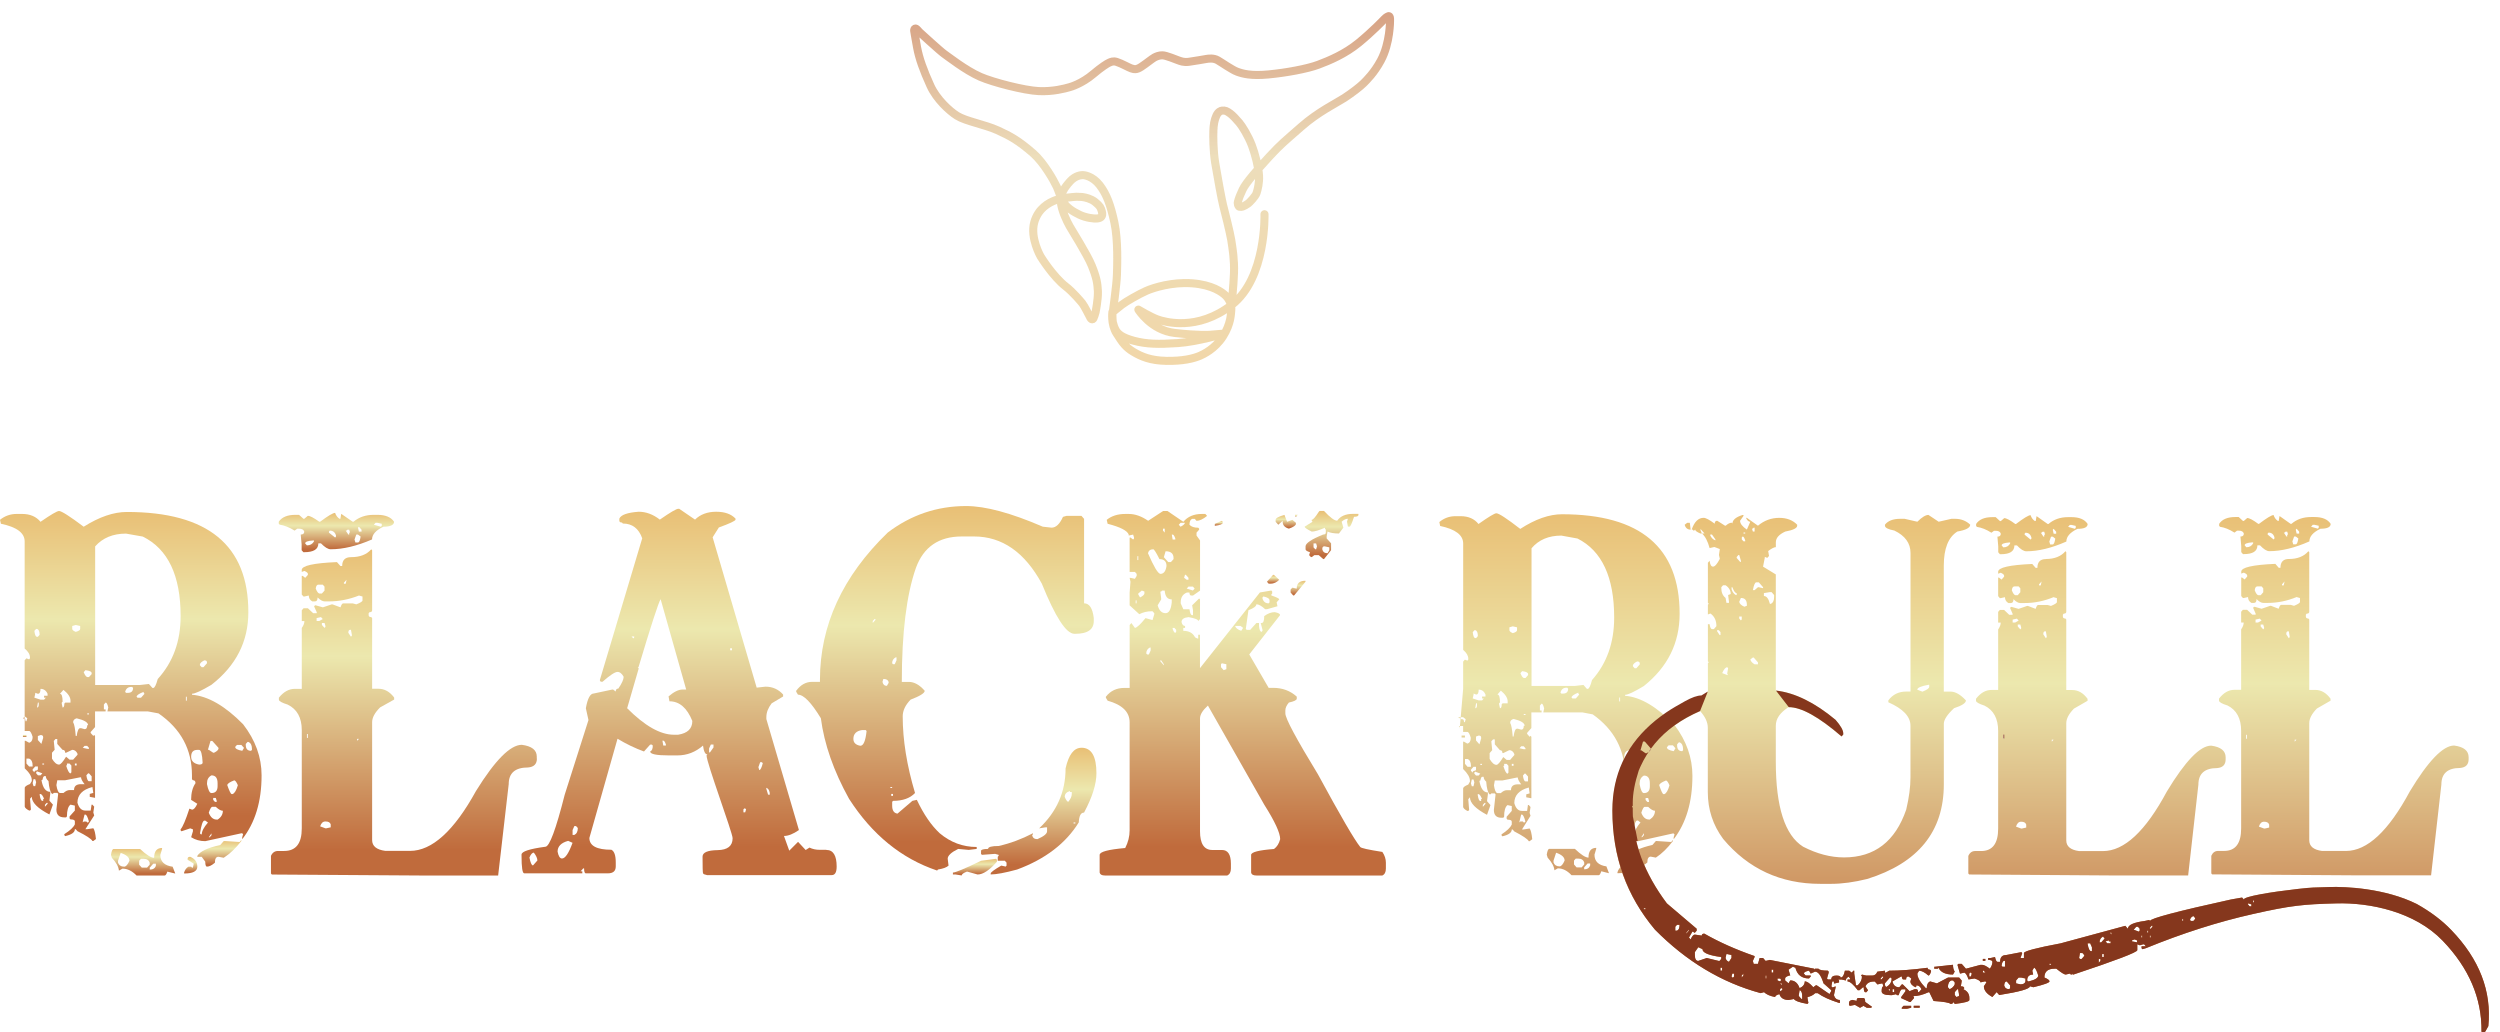 <svg width="155" height="64" viewBox="0 0 155 64" fill="none" xmlns="http://www.w3.org/2000/svg">
<g opacity="0.63">
<path d="M78.398 13.283C78.398 13.283 78.523 17.233 76.373 18.9C74.224 20.566 72.19 19.951 71.781 19.81C71.371 19.669 70.578 19.196 70.578 19.196C70.578 19.196 71.358 20.474 72.829 20.642C74.301 20.81 74.999 20.759 74.999 20.759L75.919 20.682C75.919 20.682 74.269 21.186 73.039 21.27C71.808 21.354 71.081 21.335 70.308 21.13C69.534 20.925 69.317 20.683 69.205 20.515C69.093 20.347 69.023 20.087 68.998 19.983C68.965 19.847 68.969 19.345 68.969 19.345C68.969 19.345 68.868 20.1 69.22 20.66C69.592 21.254 69.792 21.534 70.282 21.824C70.755 22.104 71.316 22.355 72.316 22.374C73.315 22.392 73.999 22.234 74.412 22.052C74.581 21.977 75.329 21.64 75.829 20.85C76.329 20.059 76.314 19.444 76.337 19.252C76.371 18.971 76.265 18.603 75.996 18.334C75.785 18.124 75.169 17.655 73.897 17.564C72.663 17.476 71.531 17.832 71.075 18.032C70.62 18.231 69.807 18.699 69.557 18.892C69.306 19.086 68.995 19.345 68.995 19.345C68.995 19.345 69.233 17.636 69.25 17.046C69.267 16.456 69.328 14.892 69.093 13.8C68.859 12.709 68.609 12.034 68.176 11.474C67.743 10.915 67.218 10.855 67.138 10.855C67.059 10.855 66.681 10.869 66.342 11.247C65.965 11.669 65.736 12.025 65.771 12.519C65.806 13.014 66.147 13.731 66.321 14.032C66.494 14.334 67.41 15.785 67.689 16.471C67.995 17.224 68.045 17.579 68.069 18.053C68.093 18.527 67.927 19.349 67.927 19.349C67.927 19.349 67.816 19.76 67.758 19.787C67.7 19.814 67.655 19.791 67.611 19.72C67.567 19.649 67.229 18.955 67.103 18.805C67.01 18.693 66.536 18.118 66.083 17.767C65.281 17.146 64.523 15.91 64.523 15.91C64.523 15.91 63.849 14.748 64.126 13.777C64.368 12.927 65.007 12.567 65.468 12.402C65.843 12.268 66.496 12.213 66.745 12.199C66.805 12.196 67.044 12.206 67.104 12.214C67.3 12.239 67.659 12.331 67.891 12.519C68.222 12.789 68.242 12.871 68.311 13.095C68.34 13.188 68.341 13.265 68.334 13.321C68.325 13.395 68.28 13.46 68.214 13.494C68.172 13.516 68.113 13.537 68.035 13.546C67.85 13.568 67.349 13.513 66.937 13.318C66.49 13.107 66.133 12.855 65.941 12.548C65.795 12.316 65.663 11.958 65.608 11.799C65.583 11.729 65.556 11.66 65.525 11.592C65.355 11.223 64.723 10.086 64.055 9.504C63.15 8.717 62.64 8.436 61.856 8.08C61.072 7.723 59.885 7.521 59.337 7.179C58.868 6.886 58.065 6.151 57.688 5.32C57.251 4.358 56.986 3.627 56.86 2.946C56.734 2.265 56.688 1.961 56.688 1.961C56.688 1.961 56.664 1.877 56.688 1.824C56.712 1.771 56.748 1.764 56.786 1.771C56.825 1.778 57.003 1.986 57.003 1.986C57.003 1.986 58.333 3.203 58.539 3.34C58.744 3.478 59.86 4.362 60.784 4.765C61.558 5.103 63.513 5.611 64.411 5.649C65.287 5.686 65.99 5.5 66.325 5.402C66.325 5.402 67.05 5.214 67.789 4.585C68.274 4.173 68.66 3.926 68.777 3.882C68.88 3.842 69.005 3.766 69.234 3.838C69.544 3.935 69.998 4.197 70.137 4.24C70.325 4.298 70.451 4.34 70.751 4.146C71.052 3.951 71.428 3.643 71.566 3.568C71.704 3.492 71.885 3.424 72.074 3.43C72.318 3.437 72.895 3.687 73.046 3.738C73.196 3.788 73.378 3.876 73.71 3.832C74.043 3.788 74.638 3.681 74.789 3.656C74.939 3.631 75.24 3.587 75.503 3.738C75.766 3.888 76.378 4.325 76.702 4.445C77.042 4.572 77.567 4.718 78.65 4.615C79.733 4.512 81.041 4.273 81.734 4.014C82.427 3.755 83.389 3.351 84.237 2.657C85.085 1.962 85.757 1.257 85.757 1.257C85.757 1.257 85.907 1.094 85.99 1.049C86.073 1.004 86.104 0.979 86.148 1.023C86.193 1.067 86.182 1.279 86.182 1.279C86.182 1.279 86.195 2.674 85.608 3.759C85.193 4.525 84.733 4.968 84.534 5.168C84.334 5.368 83.811 5.774 83.339 6.079C82.867 6.383 81.724 6.94 80.707 7.833C79.69 8.727 79.413 8.933 78.699 9.71C77.985 10.487 77.23 11.348 77.046 11.751C76.863 12.153 76.829 12.243 76.802 12.337C76.776 12.431 76.715 12.564 76.749 12.668C76.782 12.773 76.795 12.839 76.949 12.826C77.103 12.813 77.328 12.659 77.4 12.605C77.471 12.551 77.84 12.183 77.91 11.961C77.98 11.74 78.086 11.315 78.06 10.889C78.029 10.36 77.806 9.509 77.612 9.004C77.39 8.428 77.023 7.831 76.836 7.61C76.648 7.388 76.426 7.15 76.274 7.04C76.053 6.879 75.966 6.839 75.765 6.859C75.693 6.865 75.524 6.931 75.417 7.167C75.283 7.465 75.243 7.744 75.23 8.099C75.217 8.454 75.215 9.318 75.344 10.114C75.446 10.747 75.761 12.478 75.838 12.746C75.914 13.015 76.277 14.49 76.335 14.866C76.424 15.443 76.536 16.084 76.507 16.927C76.478 17.771 76.364 18.788 76.364 18.788" stroke="url(#paint0_linear_2469_29)" stroke-width="0.5" stroke-linecap="round" stroke-linejoin="round"/>
</g>
<path d="M144.866 56.009C146.931 55.953 149.713 56.519 151.45 58.327C153.084 60.026 153.882 61.902 153.856 63.96L153.892 63.999L154.047 63.989L154.093 63.948L154.278 63.62C154.494 61.46 153.727 59.475 151.982 57.662C151.409 57.062 150.695 56.526 149.844 56.048C147.873 55.067 145.414 54.958 144.419 54.995C143.426 55.031 143.412 55.007 142.465 55.114C140.781 55.303 139.118 55.584 139.118 55.766L139.011 55.645L138.325 55.766C134.98 56.502 133.305 56.946 133.305 57.096L133.252 57.036L132.987 57.096C132.284 57.189 131.932 57.349 131.932 57.582L131.771 57.4L127.757 58.487C126.243 58.771 125.485 58.973 125.485 59.092V59.395H125.274L125.379 59.092L125.328 59.031L124.376 59.213C124.129 59.213 124.007 59.354 124.007 59.635H123.849C123.786 59.635 123.735 59.536 123.692 59.334L123.427 59.395H123.267V59.514C123.444 59.514 123.532 59.555 123.532 59.635C123.532 59.766 123.481 59.91 123.374 60.06C123.163 59.9 123.002 59.82 122.898 59.82H122.791L121.891 60.06L121.626 59.759H121.418L121.364 59.82L121.522 60.363L121.786 60.303C121.876 60.325 121.961 60.463 122.051 60.725L122.42 60.664C122.667 60.744 122.791 60.825 122.791 60.907L123.056 60.846H123.107L123.16 60.907L123.002 61.147C123.002 61.4 123.177 61.621 123.529 61.812L123.794 61.509L123.954 61.691C125.221 61.489 125.857 61.307 125.857 61.147L126.068 61.208C126.738 61.048 127.07 60.924 127.07 60.844C127.07 60.773 126.966 60.693 126.755 60.604C126.755 60.24 126.966 60.057 127.388 60.057H127.495C127.793 60.3 127.988 60.422 128.075 60.422L128.34 60.361L128.393 60.422H128.446L128.5 60.361V60.422H128.553C131.194 59.543 132.514 59.041 132.514 58.91V58.545L132.672 58.606L132.883 58.545H132.936L133.043 58.667H132.779V58.788L132.832 58.849L133.043 58.788C135.315 57.859 137.531 57.152 139.681 56.669C142.011 56.145 142.795 56.062 144.866 56.009V56.009ZM96.805 33.207L97.807 33.389C99.321 34.153 100.079 35.789 100.079 38.289C100.079 39.842 99.622 41.133 98.705 42.163C98.608 42.527 98.52 42.709 98.44 42.709H98.387L98.176 42.466L97.647 42.527H94.955V33.993C95.402 33.466 96.018 33.207 96.805 33.207V33.207ZM93.793 38.833L94.057 38.893V39.073C94.057 39.143 93.97 39.204 93.793 39.255C93.652 39.194 93.584 39.134 93.584 39.073V38.893L93.793 38.833V38.833ZM91.416 39.073H91.47C91.576 39.105 91.627 39.226 91.627 39.437L91.521 39.561H91.47C91.39 39.561 91.336 39.437 91.31 39.194L91.416 39.073V39.073ZM101.508 41.01C101.613 41.01 101.666 41.051 101.666 41.131V41.192L101.455 41.432H101.348L101.241 41.311V41.25C101.258 41.17 101.348 41.087 101.506 41.007L101.508 41.01ZM94.742 41.794V41.854L94.584 42.036H94.477C94.406 42.015 94.336 41.915 94.266 41.733L94.373 41.612C94.62 41.641 94.742 41.702 94.742 41.794ZM97.118 42.641H97.171L97.224 42.701C97.224 42.903 97.118 43.002 96.906 43.002H96.802L96.749 42.942C96.802 42.74 96.923 42.638 97.118 42.638V42.641ZM92.101 43.061V43.184H91.89V43.303H91.996L91.89 43.425H91.678L91.307 43.303L91.363 43.061V43L91.521 43.061C91.627 43.061 91.678 42.961 91.678 42.757C91.873 42.757 92.013 42.859 92.101 43.061ZM93.052 42.82C93.334 43.051 93.475 43.274 93.475 43.485V43.607H93.159L93.106 43.667C93.106 43.828 93.069 43.91 92.999 43.91L92.945 43.667V43.607L92.999 43.546C92.999 43.223 92.945 43.061 92.841 43.061L93.052 42.82ZM97.858 42.942V43.002L97.911 43.063L97.7 43.306H97.489L97.436 43.245C97.436 43.153 97.576 43.053 97.858 42.942ZM100.445 43.485H100.394V43.245H100.445V43.485ZM91.572 43.607V43.728C91.572 43.849 91.535 43.91 91.465 43.91L91.516 43.607H91.569H91.572ZM94.581 44.272V44.332H94.475V44.272H94.581ZM93.841 44.573C94.297 44.684 94.528 44.825 94.528 44.998H94.475C94.475 45.16 94.424 45.238 94.317 45.238L94.106 45.179H94.052C93.955 45.179 93.885 45.34 93.841 45.665H93.788C93.754 45.209 93.7 44.929 93.63 44.818C93.63 44.694 93.7 44.614 93.841 44.575V44.573ZM91.674 45.604C91.78 45.604 91.831 45.643 91.831 45.726V45.786L91.725 46.15L91.513 45.908V45.667L91.671 45.607L91.674 45.604ZM90.618 45.726H90.827V45.604H90.618V45.726ZM92.572 45.844H92.678V46.148L92.994 46.51C93.101 46.51 93.152 46.57 93.152 46.692H93.203L93.574 46.51C93.715 46.51 93.819 46.59 93.889 46.752V46.813L93.625 47.116H93.414L93.203 46.937C93.008 47.257 92.868 47.42 92.78 47.42C92.64 47.42 92.499 47.298 92.358 47.056V46.692L92.516 46.51L92.462 45.963L92.569 45.842L92.572 45.844ZM101.974 45.966L102.343 46.391V46.451C102.326 46.531 102.236 46.611 102.079 46.694H102.025L101.761 46.512H101.707L101.865 45.966H101.972H101.974ZM104.088 46.026H104.139C104.28 46.087 104.35 46.23 104.35 46.451V46.512L104.299 46.573C104.088 46.573 103.981 46.451 103.981 46.209V46.148L104.088 46.024V46.026ZM103.455 46.209H103.719L103.877 46.391L103.77 46.573C103.489 46.522 103.348 46.442 103.348 46.33L103.455 46.209V46.209ZM94.314 46.269H94.472L94.579 46.391V46.451H94.472L94.21 46.391L94.314 46.269ZM101.076 46.512H101.183C101.297 46.512 101.367 46.774 101.392 47.298C101.392 47.378 101.321 47.42 101.183 47.42C100.865 47.359 100.705 47.199 100.705 46.937C100.705 46.653 100.829 46.512 101.076 46.512V46.512ZM90.987 47.056C91.127 47.116 91.198 47.257 91.198 47.48V47.541H90.987L90.829 47.359V47.056H90.987ZM91.885 47.359V47.42H91.78V47.359H91.885ZM93.416 47.359L93.523 47.48V47.905L93.47 47.966C93.392 47.966 93.302 47.806 93.205 47.483H93.258V47.361H93.416V47.359ZM93.839 47.48H93.732V47.359H93.839V47.48ZM91.356 47.541H91.513V47.723L91.463 47.784C91.358 47.784 91.302 47.823 91.302 47.905L91.198 47.784V47.723L91.358 47.541H91.356ZM91.778 47.963L91.671 48.085H91.513L91.407 47.963V47.903L91.46 47.842L91.778 47.963V47.963ZM94.525 47.963H94.579L94.737 48.145V48.446H94.579C94.508 48.446 94.455 48.325 94.421 48.085L94.525 47.963V47.963ZM101.921 48.085C102.166 48.085 102.29 48.245 102.29 48.568V48.75C102.29 49.031 102.166 49.172 101.921 49.172C101.814 49.172 101.727 48.99 101.656 48.628V48.568C101.656 48.347 101.744 48.184 101.921 48.085ZM94.05 48.206H94.103C94.103 48.306 94.174 48.446 94.314 48.628H94.103C93.822 48.628 93.681 48.75 93.681 48.992H93.416C93.302 48.992 93.178 49.053 93.047 49.175H92.836C92.739 49.155 92.669 48.992 92.625 48.691L92.678 48.388H93.154L94.052 48.206H94.05ZM91.358 48.327L91.409 48.51L91.358 48.75H91.251L91.198 48.568L91.251 48.325H91.358V48.327ZM103.295 48.388C103.365 48.41 103.435 48.51 103.508 48.691C103.418 49.005 103.314 49.187 103.19 49.235H103.137C103.083 49.235 102.996 49.053 102.872 48.691C102.872 48.602 103.013 48.5 103.295 48.388ZM91.674 49.235C91.744 49.257 91.814 49.359 91.885 49.538H91.831V49.66H91.78C91.708 49.66 91.657 49.538 91.62 49.298V49.235H91.674ZM102.185 49.478L102.239 49.66V49.721H102.134L102.028 49.599V49.478H102.185ZM92.043 49.781H92.096V49.842L91.936 50.024V49.903L92.043 49.781ZM101.974 50.024H102.185C102.353 50.184 102.494 50.267 102.608 50.267C102.608 50.49 102.501 50.67 102.29 50.81H102.236C102.025 50.81 101.867 50.67 101.761 50.388C101.841 50.145 101.911 50.024 101.972 50.024H101.974ZM94.365 50.507C94.426 50.507 94.499 50.648 94.576 50.932L94.523 50.992H94.47L94.419 50.932H94.258L94.207 50.992V50.932L94.312 50.507H94.365ZM101.498 50.871H101.552L101.71 50.995C101.462 51.286 101.341 51.529 101.341 51.721H101.287L101.236 51.66C101.316 51.136 101.404 50.873 101.501 50.873L101.498 50.871ZM101.923 51.66V51.781L101.816 51.903H101.763L101.921 51.66H101.923ZM103.612 52.203L102.714 52.143H102.663L102.452 52.386C101.695 52.558 101.236 52.779 101.079 53.05V53.111H101.343L101.554 53.415C101.554 53.616 101.588 53.716 101.659 53.716C101.792 53.716 101.95 53.636 102.134 53.475C102.134 53.233 102.205 53.111 102.346 53.111L102.663 53.172C103.032 52.929 103.384 52.587 103.722 52.143V52.082L103.615 52.201L103.612 52.203ZM98.486 53.172C98.302 53.172 98.02 52.99 97.642 52.628H96.057C95.987 52.628 95.936 52.75 95.899 52.99L95.953 53.172C96.217 53.463 96.358 53.728 96.375 53.958L96.586 53.837C96.887 53.837 97.168 53.978 97.433 54.262H99.122C99.173 54.262 99.229 54.179 99.28 54.019L99.756 54.14L99.598 53.716C99.105 53.645 98.858 53.403 98.858 52.99L98.965 52.628V52.568C98.647 52.568 98.486 52.769 98.486 53.172ZM97.006 53.354C96.902 53.594 96.797 53.716 96.69 53.716C96.506 53.716 96.382 53.636 96.319 53.475V53.354L96.479 52.868C96.831 52.99 97.006 53.15 97.006 53.354V53.354ZM100.494 53.233V53.293L100.865 53.536L100.812 53.776H100.758L100.705 53.716H100.547C100.423 53.788 100.336 53.907 100.282 54.08V54.14C100.809 54.14 101.074 53.999 101.074 53.716C101.074 53.432 100.933 53.233 100.651 53.111C100.545 53.111 100.491 53.15 100.491 53.233H100.494ZM97.693 53.233H97.851C98.045 53.233 98.168 53.313 98.222 53.475V53.597L98.064 53.779H97.749L97.588 53.597V53.356L97.695 53.235L97.693 53.233ZM98.433 53.536H98.591V53.655C98.537 53.815 98.416 53.898 98.219 53.898V53.776L98.431 53.536H98.433ZM107.421 32.469L107.37 32.408C107.256 32.408 107.132 32.469 106.998 32.59H106.947L106.469 32.287C106.365 32.287 106.311 32.347 106.311 32.469C105.986 32.226 105.758 32.105 105.625 32.105C105.299 32.105 105.052 32.347 104.884 32.833H104.938L104.991 32.894H105.044L105.098 32.833C105.098 32.903 105.205 32.983 105.413 33.073H105.52L105.413 32.833H105.467L105.678 33.073H105.52C105.722 33.255 105.882 33.556 105.996 33.981L106.26 33.92H106.311L106.629 34.042L106.576 34.406L106.629 34.648C106.462 34.971 106.321 35.131 106.207 35.131C106.093 35.131 106.023 35.01 105.996 34.767L105.889 34.891V37.372L105.942 37.432L105.889 37.493V38.097L106.047 38.037C106.292 38.209 106.418 38.471 106.418 38.823L106.26 39.005H106.154C106.074 39.005 106.023 38.903 105.996 38.702H105.889V41L105.942 41.061L105.889 41.121V42.876L105.455 43.374C105.076 43.374 104.904 43.536 104.484 43.767C101.515 45.388 99.972 47.315 99.972 50.259C99.972 53.203 100.853 55.543 102.612 57.64C104.559 59.606 106.743 60.919 109.163 61.575L109.374 61.514C109.515 61.654 109.746 61.757 110.061 61.817C110.061 61.747 110.149 61.686 110.326 61.635C110.406 61.878 110.598 61.999 110.906 61.999L111.224 61.938C111.304 62.057 111.585 62.162 112.068 62.242L112.122 62.181L112.068 61.88V61.82C112.26 61.778 112.423 61.698 112.544 61.577H112.702C113.01 61.8 113.449 61.999 114.025 62.181H114.078V61.999C113.884 61.999 113.763 61.9 113.707 61.698L113.811 61.215V61.155L113.653 61.215H113.602L113.549 61.155L113.602 60.851H113.707V60.972H113.76L114.025 60.912V60.791L113.971 60.73H114.182L114.447 60.791C114.447 60.669 114.517 60.589 114.658 60.548V60.611L114.709 60.669V60.73H114.551V60.851C114.702 60.851 114.913 61.033 115.185 61.395H115.289L115.503 61.215H115.554C115.554 61.417 115.588 61.519 115.661 61.519H115.714L115.821 61.397L115.663 61.157C115.743 60.956 115.918 60.854 116.192 60.854H116.243L116.403 61.036L116.665 60.975H116.719L116.772 61.157C116.702 61.157 116.665 61.259 116.665 61.458C116.665 61.621 116.859 61.701 117.245 61.701H117.299L117.561 61.64L117.614 61.701H117.721C117.791 61.458 117.862 61.337 117.93 61.337H118.141V61.458L117.876 61.822V61.883L118.406 62.125H118.457L118.67 61.883V61.822L118.617 61.761C118.908 61.761 119.223 61.679 119.568 61.519H119.622L119.886 62.062C120.512 62.104 120.864 62.164 120.942 62.244C121.049 62.244 121.1 62.203 121.1 62.123L121.206 62.244C121.803 62.174 122.104 62.091 122.104 62.002V61.88C122.104 61.628 121.981 61.446 121.733 61.334L121.786 61.273C121.786 61.193 121.716 61.152 121.575 61.152L121.626 60.849V60.788L121.469 60.608H120.782L120.095 60.97L119.672 60.849C119.532 60.909 119.461 61.053 119.461 61.271H119.408C119.056 60.909 118.879 60.608 118.879 60.363L118.986 60.184C119.143 60.184 119.338 60.283 119.566 60.485C119.619 60.485 119.672 60.405 119.726 60.244V60.184L119.672 60.123C119.566 60.123 119.515 60.082 119.515 60.002C118.58 60.123 117.789 60.184 117.136 60.184L116.925 60.305H116.872V60.184L116.398 60.244C116.335 60.407 116.231 60.485 116.08 60.485H115.709L115.444 60.424L115.391 60.485L115.444 60.545C115.444 60.747 115.357 60.929 115.18 61.092H115.073L114.966 60.363V60.184H114.915L114.811 60.305L114.651 60.184H114.386C114.333 60.465 114.246 60.608 114.122 60.608C114.122 60.526 114.034 60.485 113.857 60.485C113.646 60.485 113.542 60.565 113.542 60.727H113.33L113.277 60.667L113.381 60.303V60.242L113.33 60.181C112.996 60.181 112.801 60.14 112.748 60.06H112.537L112.483 60.121V60.06L109.736 59.516L109.471 59.577L109.314 59.397H109.103L108.996 59.761H108.731L108.68 59.579L108.787 59.339V59.276C107.624 58.873 106.586 58.41 105.671 57.885C105.564 57.885 105.513 57.924 105.513 58.007L105.091 57.946C104.993 57.946 104.906 58.048 104.826 58.247L104.719 58.128L104.93 57.764H104.984L105.037 57.825H105.091L105.197 57.703V57.582L103.348 56.009C101.94 54.126 101.236 52.228 101.236 50.322V50.08L101.185 50.019L101.236 49.956V49.776C101.236 49.201 101.36 48.536 101.605 47.779C102.275 46.124 103.542 44.895 105.408 44.087C105.726 44.439 105.884 44.784 105.884 45.116V49.109C105.884 50.189 106.202 51.157 106.836 52.014C108.394 53.871 110.401 54.798 112.857 54.798H113.544C114.212 54.798 114.952 54.696 115.762 54.497C118.932 53.509 120.517 51.551 120.517 48.626V44.876C120.517 44.624 120.728 44.301 121.151 43.908C121.646 43.748 121.888 43.585 121.888 43.425C121.546 43.058 121.228 42.879 120.937 42.879H120.515V35.071C120.515 34.01 120.796 33.306 121.359 32.954C121.888 32.864 122.153 32.724 122.153 32.529C121.898 32.287 121.583 32.166 121.204 32.166H120.99L120.197 32.347L119.563 31.925C119.389 31.925 119.158 32.066 118.876 32.347L118.083 32.166H117.818C117.379 32.166 117.061 32.284 116.867 32.529V32.59C116.867 32.721 117.061 32.821 117.449 32.894C118.119 33.216 118.452 33.68 118.452 34.284V42.876H118.187C117.721 42.876 117.35 43.056 117.078 43.422V43.541C117.993 43.944 118.449 44.427 118.449 44.993V48.199C118.449 48.784 118.362 49.451 118.185 50.196C117.508 52.172 116.221 53.16 114.328 53.16C113.5 53.16 112.653 52.937 111.792 52.495C110.666 51.788 110.1 50.034 110.1 47.23V44.993C110.1 44.558 110.365 44.177 110.894 43.842C111.678 43.842 112.767 44.449 114.168 45.658L114.275 45.536V45.476C114.275 45.274 114.114 44.993 113.797 44.629C112.503 43.551 111.27 42.947 110.1 42.813V35.614L109.309 35.131L109.416 34.588V34.527L109.573 34.588L109.68 34.469L109.627 34.165C109.838 34.005 109.996 33.923 110.102 33.923V33.622C110.102 33.357 110.297 33.136 110.685 32.957C111.178 32.867 111.425 32.745 111.425 32.593V32.532C111.151 32.25 110.782 32.107 110.316 32.107C109.823 32.107 109.384 32.267 108.993 32.593L108.306 32.107H108.253C108.323 32.267 108.411 32.35 108.518 32.35L108.306 32.835C108.025 32.644 107.884 32.462 107.884 32.289L108.095 31.988V31.928H108.042C107.62 32.059 107.408 32.241 107.408 32.474L107.421 32.469ZM104.45 32.534C104.503 32.736 104.627 32.838 104.821 32.838L104.768 32.413H104.608L104.45 32.534V32.534ZM108.678 32.777L108.729 32.714H108.785V32.957H108.678L108.624 32.775H108.678V32.777ZM108.202 33.078H108.098V33.017H108.202V33.078ZM106.141 33.139L106.355 33.442V33.503C106.212 33.454 106.107 33.352 106.037 33.199V33.139H106.144H106.141ZM108.202 33.503V33.563H108.098L107.991 33.444V33.323L108.044 33.263C108.098 33.263 108.151 33.343 108.202 33.503ZM107.78 34.41H107.833L107.938 34.775V34.835H107.887L107.675 34.595V34.534L107.78 34.413V34.41ZM108.889 36.105H109.047L109.311 36.408V36.469L109.047 36.408H108.993L108.785 36.59H108.678C108.738 36.267 108.811 36.105 108.889 36.105V36.105ZM106.828 36.287H106.986C107.197 36.427 107.304 36.609 107.304 36.83L107.144 36.891L107.197 37.316V37.376H107.039L106.986 37.073C106.809 36.932 106.722 36.731 106.722 36.469V36.408L106.828 36.287V36.287ZM107.408 36.408C107.498 36.651 107.583 36.772 107.673 36.772V36.893H107.622C107.498 36.823 107.408 36.702 107.357 36.532V36.41H107.408V36.408ZM109.734 36.711H109.838L109.996 36.893V37.015C109.996 37.238 109.925 37.379 109.785 37.44H109.734C109.653 37.117 109.53 36.954 109.362 36.954V36.772L109.734 36.711ZM108.306 37.498V37.558L108.149 37.617C107.964 37.537 107.857 37.437 107.831 37.316L107.935 37.073C108.183 37.073 108.306 37.214 108.306 37.498ZM107.988 38.224V38.406L107.935 38.466L107.831 38.345V38.224H107.988V38.224ZM106.564 39.071L106.671 39.192V39.374H106.617L106.457 39.131V39.071H106.564V39.071ZM108.678 40.765H108.729L108.993 41.068V41.189H108.785C108.634 41.1 108.547 40.998 108.52 40.886L108.678 40.765V40.765ZM107.093 41.369L107.144 41.43L107.09 41.733V41.794L107.144 41.854H107.093L106.775 41.733C106.882 41.49 106.986 41.369 107.093 41.369ZM119.558 42.459H119.612V42.583C119.612 42.672 119.471 42.774 119.189 42.883L118.872 42.762C118.872 42.641 119.102 42.539 119.558 42.459ZM139.737 55.953H139.686V55.832H139.737V55.953ZM139.579 56.075V56.199H139.473L139.368 56.075V56.014L139.579 56.075ZM102.018 56.378H101.913V56.317H102.018V56.378ZM135.987 56.8L136.092 56.922V56.982L135.987 57.104H135.83L135.776 57.043C135.803 56.922 135.873 56.842 135.987 56.8ZM135.351 57.101H135.3V56.98H135.351V57.101ZM103.972 57.344H104.129C104.129 57.545 104.078 57.667 103.972 57.706H103.865V57.465L103.972 57.344ZM133.395 57.405H133.449V57.465L133.342 57.587H133.288V57.526L133.395 57.405ZM132.444 57.465H132.551L132.657 57.587V57.708L132.604 57.769L132.286 57.647L132.444 57.465V57.465ZM104.707 57.647V57.708L104.549 57.89V57.83L104.707 57.647ZM133.182 57.83H133.128V57.708H133.182V57.83ZM130.91 57.83V57.951L130.803 57.83H130.91ZM132.813 58.133H132.759V58.011H132.813V58.133ZM133.339 58.133H133.286V58.011H133.339V58.133ZM130.383 58.072L130.488 58.191L130.276 58.431H130.17C130.17 58.271 130.24 58.15 130.383 58.07V58.072ZM132.337 58.249L132.495 58.31V58.431L132.179 58.371V58.31L132.337 58.249ZM130.752 58.31V58.371H130.856V58.492H130.645L130.539 58.371L130.75 58.31H130.752ZM129.59 58.492L129.696 58.735V58.977H129.643C129.556 58.977 129.485 58.837 129.432 58.553V58.492H129.59ZM105.552 58.856C105.552 59.077 105.94 59.24 106.714 59.342V59.461L106.61 59.582H106.557L105.816 59.402L105.29 59.582C105.149 59.582 105.078 59.461 105.078 59.218V59.036L105.29 58.732L105.554 58.854L105.552 58.856ZM129.114 59.096L129.218 59.218V59.278L129.06 59.461H128.954L128.903 59.4L128.954 59.096H129.114V59.096ZM107.086 59.157L107.35 59.218V59.4L107.192 59.64C107.078 59.601 107.008 59.519 106.981 59.4L107.035 59.157H107.088H107.086ZM130.434 59.339H130.33V59.157H130.434V59.339ZM130.223 59.458V59.579L130.119 59.701V59.461H130.223V59.458ZM122.932 59.579H123.09V59.458H122.932V59.579ZM124.255 59.579H124.308V59.944H124.148L124.095 59.883C124.121 59.681 124.175 59.579 124.255 59.579ZM127.16 59.822H127.056V59.761H127.16V59.822ZM119.976 59.944H119.922V60.065H120.134L120.185 60.004C120.318 60.286 120.617 60.426 121.083 60.426L121.189 60.244C121.117 60.142 121.083 60.002 121.083 59.822L119.973 59.944H119.976ZM111.153 59.944L111.311 60.004C111.425 60.448 111.707 60.669 112.156 60.669L112.263 60.548V60.487H111.945L111.838 60.366C111.838 60.286 111.945 60.225 112.156 60.186L112.263 60.366L112.527 60.247C112.729 60.247 112.906 60.487 113.056 60.972L113.532 61.395V61.456L113.425 61.638L112.634 61.094H112.581L112.42 61.215C112.209 60.972 112.034 60.851 111.891 60.851C111.891 61.033 111.787 61.174 111.573 61.273C111.459 60.953 111.267 60.791 110.993 60.791L110.886 60.972L110.675 60.791V60.669C110.675 60.599 110.763 60.538 110.94 60.487H110.993L110.886 60.126L111.151 59.944H111.153ZM106.768 60.186H106.663V60.004H106.768V60.186ZM126.366 60.487C126.366 60.638 126.172 60.759 125.784 60.851H125.733L125.682 60.791C125.682 60.548 125.806 60.429 126.051 60.429L126 60.189L126.104 60.007C126.184 60.007 126.272 60.167 126.369 60.489L126.366 60.487ZM109.94 60.307H109.833V60.126H109.94V60.307ZM122.988 60.186L123.095 60.307H122.937V60.186H122.99H122.988ZM122.194 60.307L122.248 60.368L122.194 60.55H122.09V60.368L122.141 60.307H122.194ZM107.508 60.368V60.55L107.455 60.613H107.401L107.35 60.55L107.401 60.368H107.508V60.368ZM108.088 60.368V60.489L107.981 60.613V60.489L108.088 60.368ZM109.515 60.672H109.462V60.489H109.515V60.672ZM116.699 60.55H116.753V60.613L116.646 60.732H116.595V60.672L116.699 60.55V60.55ZM117.862 60.55H117.913C117.913 60.672 117.947 60.732 118.02 60.732H118.177C118.177 60.613 118.211 60.55 118.284 60.55H118.338L118.495 60.672L118.442 60.854C118.442 60.994 118.549 61.116 118.76 61.218L118.811 61.157V61.096C118.952 61.096 119.058 61.176 119.129 61.337L118.971 61.519H118.918C118.918 61.397 118.881 61.337 118.811 61.337H118.704L118.389 61.458L117.966 61.036H117.91L117.753 61.218C117.525 61.218 117.384 61.096 117.33 60.854L117.859 60.55H117.862ZM117.175 60.613H117.226L117.279 60.672C117.279 60.914 117.156 61.096 116.91 61.215V61.155L116.857 61.094V60.972L117.175 60.611V60.613ZM125.153 60.613H125.311L125.575 60.672V60.854C125.548 60.975 125.444 61.036 125.26 61.036L124.995 60.975V60.793L125.153 60.613ZM110.362 60.672L110.416 60.732V60.793L110.362 60.854L110.202 60.793V60.672H110.362ZM120.981 60.793H121.085L121.192 60.914V61.036C121.129 61.176 121.024 61.276 120.874 61.337L120.767 61.215C120.767 60.992 120.837 60.851 120.978 60.791L120.981 60.793ZM124.413 60.851L124.624 61.094V61.273L124.57 61.334C124.396 61.334 124.289 61.254 124.255 61.094C124.272 60.931 124.323 60.851 124.413 60.851ZM110.467 60.972V61.094L110.362 60.972H110.467ZM110.467 61.273L110.52 61.334L110.416 61.456H110.362V61.334L110.416 61.273H110.467ZM117.175 61.334V61.456L117.071 61.334H117.175ZM117.44 61.516H117.333V61.334H117.44V61.516ZM121.347 61.334H121.401L121.454 61.638V61.761L121.296 61.822L121.192 61.701V61.519L121.35 61.337L121.347 61.334ZM111.733 61.759V61.938H111.68L111.522 61.759V61.698L111.573 61.395C111.68 61.426 111.733 61.548 111.733 61.761V61.759ZM115.114 62.062L114.85 62.002C114.709 62.023 114.636 62.082 114.636 62.184V62.307L114.687 62.368L115.005 62.307L115.321 62.487L115.532 62.368L115.743 62.487H116.008L116.061 62.429L115.639 62.125C115.639 61.965 115.605 61.883 115.532 61.883H115.214C115.144 61.883 115.11 61.943 115.11 62.062H115.114ZM117.908 62.485V62.548H118.226L118.49 62.485V62.366H118.015L117.908 62.485ZM118.648 62.485H119.017V62.363H118.648V62.485ZM125 32.488H124.949C124.624 32.246 124.393 32.124 124.262 32.124L124.051 32.306H123.998L123.733 32.063H123.522C123.039 32.063 122.704 32.204 122.519 32.486V32.607L122.57 32.668C122.852 32.709 123.153 32.828 123.468 33.029L123.629 32.908H123.733C123.908 32.908 124.015 32.969 124.049 33.09C124.049 33.212 123.978 33.272 123.84 33.272L123.891 33.877V34.241L123.995 34.362H124.049C124.612 34.362 124.893 34.182 124.893 33.816H125.051C125.279 34.059 125.473 34.18 125.631 34.18C126.379 34.18 127.209 33.976 128.114 33.576C128.114 33.272 128.342 33.01 128.801 32.789C129.223 32.789 129.434 32.69 129.434 32.486C129.25 32.202 128.915 32.063 128.432 32.063H128.221C127.738 32.063 127.332 32.204 127.007 32.486H126.954L126.267 32L126.213 32.304H126.16C126.036 32.221 125.949 32.102 125.896 31.94C125.772 31.94 125.473 32.122 124.997 32.483L125 32.488ZM128.327 32.544H128.432L128.696 32.605V32.726L128.645 32.787L128.223 32.665L128.33 32.544H128.327ZM127.483 32.969V33.09H127.325L127.272 32.847L127.325 32.787L127.483 32.969ZM126.582 33.029L126.636 32.969H126.743L126.796 33.151H126.743V33.27H126.692L126.531 33.027H126.582V33.029ZM125.949 33.331V33.394L125.896 33.454L125.527 33.151V33.09L125.578 33.029C125.772 33.029 125.893 33.131 125.946 33.331H125.949ZM127.269 33.27L127.427 33.394C127.391 33.634 127.337 33.755 127.269 33.755H127.109L127.058 33.576L127.165 33.272H127.272L127.269 33.27ZM124.575 33.634H124.629V33.694C124.541 33.857 124.398 33.937 124.206 33.937L124.102 33.816C124.102 33.716 124.26 33.656 124.575 33.634ZM126.847 34.663C126.495 34.663 126.318 34.845 126.318 35.209H126.211L126 34.966C124.59 35.027 123.886 35.187 123.886 35.449V35.571L124.044 35.51C124.184 35.571 124.255 35.631 124.255 35.692V35.753L124.097 35.935L123.939 35.813H123.886V36.961L123.99 37.085H124.044L124.308 37.025C124.308 37.185 124.379 37.309 124.519 37.389H124.677C124.781 37.389 124.835 37.309 124.835 37.148C124.993 37.311 125.136 37.389 125.257 37.389H125.522C126.129 37.389 126.726 37.27 127.318 37.025L127.529 37.085V37.325C127.529 37.386 127.405 37.466 127.16 37.568L126.949 37.508H126.366C126.313 37.508 126.26 37.588 126.209 37.75L125.735 37.568H125.682L125.153 37.75L124.731 37.631H124.677L124.624 37.692L124.781 38.056V38.117H124.57L124.255 37.816H123.99L123.886 37.937V38.602H124.044C124.044 38.733 123.99 38.874 123.886 39.027V42.777H123.464C123.112 42.777 122.794 42.959 122.512 43.323V43.444C122.512 43.534 122.687 43.636 123.039 43.748C123.604 44.029 123.886 44.556 123.886 45.32V51.371C123.886 52.301 123.534 52.764 122.828 52.764H122.459C122.267 52.764 122.124 52.864 122.036 53.068V54.157L122.09 54.218L131.07 54.279H135.665L136.3 48.65C136.3 47.966 136.689 47.621 137.463 47.621C137.815 47.59 137.99 47.41 137.99 47.075V46.956C137.99 46.551 137.691 46.31 137.092 46.23C136.405 46.23 135.49 47.179 134.344 49.075C133.024 51.536 131.704 52.767 130.383 52.767H128.903C128.376 52.696 128.109 52.475 128.109 52.102V44.842C128.109 44.558 128.269 44.257 128.585 43.934L129.429 43.449V43.328C129.165 42.964 128.849 42.782 128.478 42.782H128.109V38.41L128.058 38.35C127.951 38.35 127.898 38.308 127.898 38.228V38.107L127.951 38.046C128.058 38.046 128.109 38.008 128.109 37.925V34.236L128.058 34.175C127.786 34.495 127.381 34.658 126.842 34.658L126.847 34.663ZM126.578 36.051L126.527 36.294H126.42V36.231L126.578 36.051V36.051ZM124.888 36.355H125.153L125.26 36.476V36.719L125.102 36.901H124.944C124.874 36.881 124.803 36.779 124.733 36.6C124.75 36.44 124.803 36.359 124.891 36.359L124.888 36.355ZM125.048 38.355L125.155 38.476L124.944 38.595H124.784V38.415L125.048 38.355V38.355ZM125.26 38.719L125.311 38.901V38.961L125.26 39.022L125.102 38.84V38.721H125.26V38.719ZM126.791 39.141H126.842L126.895 39.444V39.507L126.842 39.568L126.684 39.325C126.684 39.204 126.718 39.143 126.789 39.143L126.791 39.141ZM124.252 45.801H124.199V45.558H124.252V45.801ZM127.318 45.861L127.211 45.983V45.861H127.318ZM125.311 50.946C125.488 50.946 125.592 51.007 125.626 51.128V51.308L125.362 51.369H125.308L124.993 51.25C125.053 51.048 125.16 50.946 125.308 50.946H125.311ZM140.067 32.481H140.014C139.689 32.238 139.46 32.117 139.327 32.117L139.116 32.299H139.065L138.8 32.056H138.589C138.106 32.056 137.771 32.197 137.587 32.479V32.6L137.64 32.661C137.922 32.702 138.22 32.821 138.538 33.022L138.696 32.901H138.803C138.98 32.901 139.084 32.962 139.118 33.083C139.118 33.204 139.048 33.265 138.907 33.265L138.958 33.869V34.233L139.065 34.355H139.116C139.679 34.355 139.96 34.175 139.96 33.809H140.118C140.346 34.051 140.541 34.173 140.698 34.173C141.446 34.173 142.273 33.969 143.181 33.568C143.181 33.265 143.409 33.003 143.868 32.782C144.29 32.782 144.502 32.682 144.502 32.479C144.317 32.195 143.982 32.056 143.497 32.056H143.286C142.8 32.056 142.395 32.197 142.07 32.479H142.019L141.332 31.993L141.278 32.297H141.227C141.104 32.214 141.014 32.095 140.963 31.933C140.839 31.933 140.541 32.114 140.062 32.476L140.067 32.481ZM143.392 32.537H143.497L143.761 32.597V32.719L143.708 32.779L143.286 32.658L143.392 32.537ZM142.548 32.962V33.083H142.39L142.337 32.84L142.39 32.779L142.548 32.962ZM141.65 33.022L141.703 32.962H141.807L141.861 33.144H141.807V33.263H141.757L141.596 33.02H141.65V33.022ZM141.016 33.323V33.386L140.965 33.447L140.594 33.144V33.083L140.647 33.022C140.842 33.022 140.965 33.124 141.016 33.323ZM142.337 33.263L142.497 33.386C142.46 33.627 142.407 33.748 142.337 33.748H142.179L142.128 33.568L142.235 33.265H142.339L142.337 33.263ZM139.643 33.627H139.696V33.687C139.606 33.85 139.465 33.93 139.274 33.93L139.169 33.809C139.169 33.709 139.327 33.648 139.645 33.627H139.643ZM141.917 34.656C141.565 34.656 141.388 34.838 141.388 35.202H141.281L141.072 34.959C139.662 35.02 138.958 35.18 138.958 35.442V35.563L139.116 35.503C139.257 35.563 139.327 35.624 139.327 35.685V35.745L139.169 35.927L139.009 35.806H138.956V36.954L139.062 37.078H139.113L139.378 37.017C139.378 37.177 139.448 37.301 139.589 37.381H139.747C139.854 37.381 139.905 37.301 139.905 37.141C140.062 37.304 140.203 37.381 140.327 37.381H140.592C141.198 37.381 141.798 37.262 142.388 37.017L142.599 37.078V37.318C142.599 37.379 142.475 37.459 142.23 37.561L142.019 37.5H141.436C141.383 37.5 141.329 37.58 141.276 37.743L140.803 37.561H140.749L140.22 37.743L139.798 37.624H139.744L139.693 37.685L139.851 38.049V38.109H139.64L139.322 37.808H139.058L138.951 37.93V38.595H139.109C139.109 38.726 139.058 38.867 138.951 39.02V42.769H138.528C138.177 42.769 137.859 42.951 137.577 43.316V43.437C137.577 43.527 137.752 43.629 138.106 43.74C138.669 44.022 138.951 44.546 138.951 45.313V51.364C138.951 52.293 138.599 52.757 137.895 52.757H137.524C137.33 52.757 137.191 52.856 137.101 53.06V54.15L137.152 54.211L146.137 54.271H150.727L151.365 48.643C151.365 47.959 151.751 47.614 152.525 47.614C152.88 47.582 153.055 47.403 153.055 47.068V46.949C153.055 46.544 152.756 46.303 152.154 46.223C151.472 46.223 150.552 47.172 149.409 49.068C148.086 51.529 146.768 52.759 145.448 52.759H143.968C143.438 52.689 143.174 52.468 143.174 52.094V44.835C143.174 44.553 143.332 44.25 143.65 43.927L144.494 43.442V43.32C144.23 42.956 143.914 42.774 143.543 42.774H143.174V38.41L143.121 38.35C143.016 38.35 142.963 38.308 142.963 38.228V38.107L143.016 38.046C143.121 38.046 143.174 38.008 143.174 37.925V34.236L143.121 34.175C142.849 34.495 142.443 34.658 141.907 34.658L141.917 34.656ZM141.642 36.051L141.589 36.294H141.485V36.231L141.642 36.051ZM139.953 36.355H140.218L140.322 36.476V36.719L140.164 36.901H140.004C139.934 36.881 139.863 36.779 139.793 36.6C139.81 36.44 139.863 36.359 139.951 36.359L139.953 36.355ZM140.109 38.355L140.215 38.476L140.002 38.595H139.844V38.415L140.109 38.355V38.355ZM140.32 38.719L140.373 38.901V38.961L140.32 39.022L140.162 38.84V38.721H140.32V38.719ZM141.851 39.141H141.905L141.958 39.444V39.507L141.905 39.568L141.747 39.325C141.747 39.204 141.781 39.143 141.851 39.143V39.141ZM139.315 45.801H139.261V45.558H139.315V45.801ZM142.378 45.861L142.271 45.983V45.861H142.378ZM140.371 50.946C140.548 50.946 140.652 51.007 140.689 51.128V51.308L140.424 51.369H140.371L140.053 51.25C140.113 51.048 140.22 50.946 140.371 50.946V50.946ZM90.501 45.197V45.075L90.448 45.014H90.713V45.379H90.977C91.047 45.379 91.118 45.5 91.188 45.743C91.188 45.944 91.118 46.065 90.977 46.104L90.766 45.983H90.713V47.677C90.994 47.949 91.135 48.194 91.135 48.403V48.463L91.03 48.645C90.822 48.728 90.715 48.808 90.715 48.888V50.036C90.732 50.116 90.822 50.196 90.98 50.279H91.033L91.086 50.218L91.033 49.553L91.137 49.432C91.137 49.784 91.492 50.148 92.195 50.519L92.409 49.915L92.195 49.672L92.249 49.25V49.131C91.977 49.131 91.8 48.891 91.72 48.405H91.773L91.826 48.223L91.88 48.162H91.987C91.987 48.272 92.04 48.373 92.144 48.463C92.178 48.888 92.249 49.15 92.356 49.25H92.409L92.46 49.189H92.674L92.725 49.25L92.62 50.218C92.62 50.541 92.778 50.701 93.096 50.701H93.2L93.254 50.643C93.254 50.269 93.324 50.026 93.465 49.915L93.729 49.975V50.276L93.411 50.64V50.759L93.465 50.82C93.642 50.82 93.729 50.861 93.729 50.941V51.123C93.649 51.303 93.438 51.507 93.096 51.73V51.791L93.149 51.852C93.538 51.762 93.729 51.621 93.729 51.427H93.78L93.887 51.548C94.416 51.82 94.715 52.024 94.785 52.153H94.838L94.999 52.031C94.962 51.679 94.909 51.458 94.838 51.366L94.467 51.427H94.363L94.892 50.58L94.838 50.398L94.892 50.034L94.785 49.912H94.732L94.681 50.276H94.363C94.132 50.276 93.975 50.116 93.887 49.793C93.887 49.31 94.186 48.988 94.785 48.825L94.838 49.189L94.627 49.25V49.432L94.945 49.492V45.682L94.892 45.621L94.838 45.682L94.681 45.5V45.439L94.945 45.138V44.17H95.579V44.048H95.474V43.745L95.579 43.624C95.639 43.624 95.693 43.726 95.737 43.927L95.683 44.17H98.115L98.749 44.291C100.088 45.24 100.756 46.51 100.756 48.104V48.344L101.088 48.373C101.195 48.373 101.217 48.398 101.217 48.519C101.04 48.781 100.702 49.191 100.702 49.616L101.074 49.859C100.969 50.099 100.863 50.223 100.756 50.223L100.598 50.162C100.377 50.856 100.202 51.281 100.069 51.432V51.492L100.122 51.553L100.651 51.371L100.809 51.432V51.553L100.702 51.917C100.95 52.077 101.231 52.157 101.549 52.157L103.717 51.674H103.768L103.821 51.735L103.768 51.915V52.034C104.542 51.026 104.93 49.716 104.93 48.102C104.93 46.983 104.561 45.932 103.821 44.954C102.739 43.825 101.717 43.218 100.756 43.138V43.078C100.931 43.078 101.319 42.896 101.918 42.534C103.399 41.354 104.137 39.862 104.137 38.056C104.137 33.942 101.707 31.884 96.846 31.884C96.052 31.884 95.191 32.185 94.256 32.792C93.421 32.146 92.926 31.823 92.775 31.823C92.661 31.823 92.293 32.047 91.666 32.488C91.412 32.166 91.04 32.003 90.557 32.003H90.242C89.863 32.003 89.528 32.124 89.239 32.367L89.29 32.61C90.242 32.811 90.717 33.175 90.717 33.697V40.294C90.928 40.473 91.033 40.655 91.033 40.837V40.898L90.98 40.959L90.822 40.898L90.715 41.02V42.714L90.501 45.197ZM90.504 45.798V45.679V45.798ZM90.399 44.468H90.715L90.873 44.59L90.822 44.772H90.768C90.768 44.653 90.732 44.59 90.662 44.59H90.611" fill="url(#paint1_linear_2469_29)"/>
<path d="M144.863 56.011C146.928 55.955 149.71 56.52 151.448 58.328C153.081 60.027 153.88 61.904 153.853 63.962L153.889 64.001L154.045 63.991L154.091 63.95L154.275 63.622C154.491 61.462 153.724 59.476 151.979 57.663C151.406 57.064 150.693 56.528 149.841 56.049C147.87 55.069 145.412 54.96 144.416 54.996C143.424 55.032 143.409 55.008 142.463 55.115C140.778 55.304 139.116 55.586 139.116 55.768L139.009 55.647L138.322 55.768C134.977 56.503 133.303 56.947 133.303 57.098L133.249 57.037L132.985 57.098C132.281 57.19 131.929 57.35 131.929 57.583L131.769 57.401L127.754 58.489C126.24 58.773 125.483 58.974 125.483 59.093V59.396H125.272L125.376 59.093L125.325 59.032L124.374 59.214C124.126 59.214 124.005 59.355 124.005 59.637H123.847C123.784 59.637 123.733 59.537 123.689 59.336L123.425 59.396H123.264V59.515C123.442 59.515 123.529 59.556 123.529 59.637C123.529 59.768 123.478 59.911 123.371 60.061C123.16 59.901 123 59.821 122.895 59.821H122.789L121.888 60.061L121.624 59.76H121.415L121.362 59.821L121.519 60.365L121.784 60.304C121.874 60.326 121.959 60.464 122.048 60.726L122.417 60.666C122.665 60.746 122.789 60.826 122.789 60.908L123.053 60.848H123.104L123.158 60.908L123 61.149C123 61.401 123.175 61.622 123.527 61.814L123.791 61.51L123.951 61.692C125.218 61.491 125.854 61.309 125.854 61.149L126.065 61.209C126.735 61.049 127.068 60.925 127.068 60.845C127.068 60.775 126.963 60.695 126.752 60.605C126.752 60.241 126.963 60.059 127.386 60.059H127.492C127.791 60.302 127.985 60.423 128.072 60.423L128.337 60.362L128.39 60.423H128.444L128.497 60.362V60.423H128.551C131.191 59.544 132.512 59.042 132.512 58.911V58.547L132.669 58.608L132.88 58.547H132.934L133.041 58.668H132.776V58.789L132.83 58.85L133.041 58.789C135.312 57.86 137.528 57.154 139.679 56.671C142.009 56.146 142.793 56.064 144.863 56.011V56.011ZM101.976 45.974L102.345 46.399V46.46C102.328 46.54 102.239 46.62 102.081 46.703H102.027L101.763 46.521H101.709L101.867 45.974H101.974H101.976ZM110.903 43.843C111.687 43.843 112.777 44.45 114.177 45.659L114.284 45.538V45.477C114.284 45.276 114.124 44.994 113.806 44.63C112.512 43.552 111.279 42.948 110.11 42.815L110.903 43.843ZM105.884 42.875L105.488 43.118C105.236 43.118 104.892 43.239 104.457 43.482C104.049 43.71 103.658 43.931 103.302 44.174C102.353 44.822 101.605 45.564 101.061 46.399C100.887 46.669 100.731 46.948 100.598 47.234C100.178 48.144 99.967 49.154 99.967 50.258C99.967 53.084 100.848 55.542 102.607 57.639C104.554 59.605 106.738 60.918 109.158 61.573L109.369 61.513C109.51 61.654 109.741 61.755 110.056 61.816C110.056 61.746 110.144 61.685 110.321 61.634C110.401 61.877 110.593 61.998 110.901 61.998L111.219 61.938C111.299 62.056 111.58 62.161 112.063 62.241L112.117 62.18L112.063 61.879V61.819C112.255 61.777 112.418 61.697 112.539 61.576H112.697C113.005 61.799 113.444 61.998 114.02 62.18H114.073V61.998C113.879 61.998 113.757 61.899 113.702 61.697L113.806 61.214V61.154L113.648 61.214H113.597L113.544 61.154L113.597 60.85H113.702V60.971H113.755L114.02 60.911V60.789L113.966 60.729H114.177L114.442 60.789C114.442 60.668 114.512 60.588 114.653 60.547V60.61L114.704 60.668V60.729H114.546V60.85C114.697 60.85 114.908 61.032 115.18 61.394H115.284L115.498 61.214H115.549C115.549 61.416 115.583 61.518 115.655 61.518H115.709L115.816 61.396L115.658 61.156C115.738 60.955 115.913 60.853 116.187 60.853H116.238L116.398 61.035L116.66 60.974H116.714L116.767 61.156C116.697 61.156 116.66 61.258 116.66 61.457C116.66 61.62 116.854 61.7 117.24 61.7H117.294L117.556 61.639L117.609 61.7H117.716C117.786 61.457 117.857 61.336 117.925 61.336H118.136V61.457L117.871 61.821V61.882L118.401 62.124H118.451L118.665 61.882V61.821L118.612 61.76C118.903 61.76 119.218 61.678 119.563 61.518H119.616L119.881 62.061C120.507 62.102 120.859 62.163 120.937 62.243C121.044 62.243 121.095 62.202 121.095 62.122L121.201 62.243C121.798 62.173 122.099 62.09 122.099 62.001V61.879C122.099 61.627 121.976 61.445 121.728 61.333L121.781 61.272C121.781 61.192 121.711 61.151 121.57 61.151L121.621 60.848V60.787L121.463 60.607H120.777L120.09 60.969L119.667 60.848C119.527 60.908 119.456 61.052 119.456 61.27H119.403C119.051 60.908 118.874 60.607 118.874 60.362L118.981 60.183C119.138 60.183 119.333 60.282 119.561 60.484C119.614 60.484 119.667 60.404 119.721 60.243V60.183L119.667 60.122C119.561 60.122 119.51 60.081 119.51 60.001C118.575 60.122 117.784 60.183 117.131 60.183L116.92 60.304H116.867V60.183L116.393 60.243C116.33 60.406 116.226 60.484 116.075 60.484H115.704L115.439 60.423L115.386 60.484L115.439 60.544C115.439 60.746 115.352 60.928 115.175 61.09H115.068L114.961 60.362V60.183H114.91L114.806 60.304L114.646 60.183H114.381C114.328 60.464 114.24 60.607 114.117 60.607C114.117 60.525 114.029 60.484 113.852 60.484C113.641 60.484 113.537 60.564 113.537 60.726H113.325L113.272 60.666L113.376 60.302V60.241L113.325 60.18C112.991 60.18 112.796 60.139 112.743 60.059H112.532L112.478 60.12V60.059L109.731 59.515L109.466 59.576L109.309 59.396H109.097L108.991 59.76H108.726L108.675 59.578L108.782 59.338V59.275C107.619 58.872 106.581 58.408 105.666 57.884C105.559 57.884 105.508 57.923 105.508 58.006L105.086 57.945C104.988 57.945 104.901 58.047 104.821 58.246L104.714 58.127L104.925 57.763H104.979L105.032 57.824H105.086L105.192 57.702V57.581L103.343 56.008C101.935 54.125 101.231 52.227 101.231 50.321V50.079L101.18 50.018L101.231 49.955V49.775C101.231 49.2 101.355 48.535 101.6 47.778C101.634 47.695 101.668 47.613 101.707 47.53C102.173 46.504 102.882 45.647 103.833 44.965C104.299 44.63 104.823 44.339 105.403 44.086L105.884 42.875ZM139.742 55.945H139.691V55.824H139.742V55.945ZM139.584 56.066V56.19H139.477L139.373 56.066V56.006L139.584 56.066ZM102.023 56.37H101.918V56.309H102.023V56.37ZM135.992 56.792L136.096 56.913V56.974L135.992 57.095H135.834L135.781 57.035C135.808 56.913 135.878 56.833 135.992 56.792ZM135.356 57.093H135.305V56.972H135.356V57.093ZM103.976 57.336H104.134C104.134 57.537 104.083 57.658 103.976 57.697H103.87V57.457L103.976 57.336ZM133.4 57.396H133.453V57.457L133.346 57.578H133.293V57.518L133.4 57.396ZM132.448 57.457H132.555L132.662 57.578V57.7L132.609 57.76L132.291 57.639L132.448 57.457V57.457ZM104.712 57.639V57.7L104.554 57.882V57.821L104.712 57.639ZM133.186 57.821H133.133V57.7H133.186V57.821ZM130.915 57.821V57.943L130.808 57.821H130.915ZM132.817 58.124H132.764V58.003H132.817V58.124ZM133.344 58.124H133.291V58.003H133.344V58.124ZM130.388 58.064L130.492 58.183L130.281 58.423H130.174C130.174 58.263 130.245 58.142 130.388 58.061V58.064ZM132.342 58.241L132.499 58.302V58.423L132.184 58.362V58.302L132.342 58.241ZM130.757 58.302V58.362H130.861V58.484H130.65L130.543 58.362L130.754 58.302H130.757ZM129.594 58.484L129.701 58.726V58.969H129.648C129.56 58.969 129.49 58.828 129.436 58.544V58.484H129.594ZM105.556 58.848C105.556 59.069 105.945 59.231 106.719 59.333V59.452L106.615 59.574H106.561L105.821 59.394L105.294 59.574C105.153 59.574 105.083 59.452 105.083 59.209V59.027L105.294 58.724L105.559 58.845L105.556 58.848ZM129.119 59.088L129.223 59.209V59.27L129.065 59.452H128.958L128.907 59.391L128.958 59.088H129.119V59.088ZM107.09 59.149L107.355 59.209V59.391L107.197 59.632C107.083 59.593 107.013 59.51 106.986 59.391L107.039 59.149H107.093H107.09ZM130.439 59.331H130.334V59.149H130.439V59.331ZM130.228 59.45V59.571L130.123 59.692V59.452H130.228V59.45ZM122.937 59.571H123.094V59.45H122.937V59.571ZM124.259 59.571H124.313V59.935H124.153L124.099 59.874C124.126 59.673 124.179 59.571 124.259 59.571ZM127.165 59.814H127.06V59.753H127.165V59.814ZM119.981 59.935H119.927V60.056H120.138L120.189 59.996C120.323 60.277 120.621 60.418 121.087 60.418L121.194 60.236C121.121 60.134 121.087 59.993 121.087 59.814L119.978 59.935H119.981ZM111.158 59.935L111.316 59.996C111.43 60.44 111.711 60.661 112.16 60.661L112.267 60.539V60.479H111.949L111.843 60.357C111.843 60.277 111.949 60.217 112.16 60.178L112.267 60.357L112.532 60.239C112.733 60.239 112.91 60.479 113.061 60.964L113.537 61.386V61.447L113.43 61.629L112.639 61.086H112.585L112.425 61.207C112.214 60.964 112.039 60.843 111.896 60.843C111.896 61.025 111.792 61.166 111.578 61.265C111.464 60.945 111.272 60.782 110.998 60.782L110.891 60.964L110.68 60.782V60.661C110.68 60.59 110.767 60.53 110.944 60.479H110.998L110.891 60.117L111.156 59.935H111.158ZM106.772 60.178H106.668V59.996H106.772V60.178ZM126.371 60.479C126.371 60.629 126.177 60.751 125.789 60.843H125.738L125.687 60.782C125.687 60.539 125.81 60.42 126.056 60.42L126.005 60.18L126.109 59.998C126.189 59.998 126.276 60.158 126.373 60.481L126.371 60.479ZM109.945 60.299H109.838V60.117H109.945V60.299ZM122.993 60.178L123.099 60.299H122.942V60.178H122.995H122.993ZM122.199 60.299L122.252 60.36L122.199 60.542H122.095V60.36L122.146 60.299H122.199ZM107.513 60.36V60.542L107.459 60.605H107.406L107.355 60.542L107.406 60.36H107.513V60.36ZM108.093 60.36V60.481L107.986 60.605V60.481L108.093 60.36ZM109.52 60.663H109.466V60.481H109.52V60.663ZM116.704 60.542H116.757V60.605L116.651 60.724H116.6V60.663L116.704 60.542V60.542ZM117.867 60.542H117.918C117.918 60.663 117.951 60.724 118.024 60.724H118.182C118.182 60.605 118.216 60.542 118.289 60.542H118.342L118.5 60.663L118.447 60.845C118.447 60.986 118.553 61.107 118.765 61.209L118.816 61.149V61.088C118.956 61.088 119.063 61.168 119.133 61.328L118.976 61.51H118.922C118.922 61.389 118.886 61.328 118.816 61.328H118.709L118.393 61.45L117.971 61.027H117.915L117.757 61.209C117.529 61.209 117.388 61.088 117.335 60.845L117.864 60.542H117.867ZM117.18 60.605H117.231L117.284 60.663C117.284 60.906 117.16 61.088 116.915 61.207V61.146L116.862 61.086V60.964L117.18 60.603V60.605ZM125.158 60.605H125.315L125.58 60.663V60.845C125.553 60.967 125.449 61.027 125.264 61.027L125 60.967V60.785L125.158 60.605ZM110.367 60.663L110.42 60.724V60.785L110.367 60.845L110.207 60.785V60.663H110.367ZM120.985 60.785H121.09L121.197 60.906V61.027C121.133 61.168 121.029 61.268 120.879 61.328L120.772 61.207C120.772 60.984 120.842 60.843 120.983 60.782L120.985 60.785ZM124.417 60.843L124.628 61.086V61.265L124.575 61.326C124.4 61.326 124.293 61.246 124.259 61.086C124.276 60.923 124.327 60.843 124.417 60.843ZM110.471 60.964V61.086L110.367 60.964H110.471ZM110.471 61.265L110.525 61.326L110.42 61.447H110.367V61.326L110.42 61.265H110.471ZM117.18 61.326V61.447L117.075 61.326H117.18ZM117.444 61.508H117.337V61.326H117.444V61.508ZM121.352 61.326H121.405L121.459 61.629V61.753L121.301 61.814L121.197 61.692V61.51L121.354 61.328L121.352 61.326ZM111.738 61.751V61.93H111.685L111.527 61.751V61.69L111.578 61.386C111.685 61.418 111.738 61.539 111.738 61.753V61.751ZM115.119 62.054L114.855 61.993C114.714 62.015 114.641 62.073 114.641 62.175V62.299L114.692 62.36L115.01 62.299L115.325 62.479L115.537 62.36L115.748 62.479H116.012L116.066 62.42L115.643 62.117C115.643 61.957 115.609 61.874 115.537 61.874H115.219C115.148 61.874 115.114 61.935 115.114 62.054H115.119ZM117.913 62.476V62.539H118.231L118.495 62.476V62.357H118.019L117.913 62.476ZM118.653 62.476H119.022V62.355H118.653V62.476ZM124.264 45.79H124.211V45.547H124.264V45.79ZM100.743 48.091V48.331L100.666 48.557C100.773 48.557 100.797 48.496 100.797 48.618C100.62 48.88 100.69 49.178 100.69 49.601L101.061 49.843C100.957 50.084 100.85 50.207 100.743 50.207L100.586 50.147C100.365 50.841 100.19 51.266 100.057 51.416V51.477L100.11 51.537L100.639 51.355L100.797 51.416V51.537L100.69 51.901C100.938 52.062 101.219 52.142 101.537 52.142" fill="#85371D"/>
<path d="M51.227 52.689H50.839C50.582 52.689 50.373 52.643 50.189 52.55L49.951 52.701L49.48 52.194L48.934 52.742L48.606 51.83C48.871 51.83 49.179 51.708 49.533 51.463L47.514 44.582V44.459C47.514 44.175 47.623 43.891 47.842 43.607L48.553 43.182V43.06C48.261 42.735 47.897 42.573 47.461 42.573L46.914 42.633L44.184 33.313L44.568 32.704C45.24 32.459 45.584 32.299 45.604 32.219V32.156C45.339 31.872 44.939 31.728 44.402 31.728C43.866 31.728 43.419 31.891 43.092 32.216L42.109 31.544H42.055C41.937 31.544 41.556 31.767 40.91 32.216C40.49 31.889 40.053 31.728 39.599 31.728C38.9 31.779 38.497 31.92 38.398 32.156V32.277C38.398 32.359 38.454 32.398 38.563 32.398L38.616 32.459C39.199 32.459 39.597 32.762 39.818 33.374L37.196 42.145V42.206L37.25 42.267H37.359C37.823 41.859 38.131 41.658 38.284 41.658C38.429 41.658 38.558 41.76 38.667 41.961C38.667 42.124 38.558 42.366 38.337 42.691C38.23 42.691 38.175 42.752 38.175 42.874L38.012 42.752H37.959L36.813 42.997C36.594 42.997 36.429 43.303 36.323 43.912L36.485 44.643L35.012 49.271C34.466 51.424 34.068 52.499 33.811 52.499C32.828 52.63 32.335 52.793 32.335 52.985V53.045C32.335 53.779 32.391 54.145 32.5 54.145H36.104V54.024H35.995L36.16 53.842H36.213C36.213 54.043 36.25 54.147 36.323 54.147H37.687C38.014 54.147 38.177 54.004 38.177 53.72V53.475C38.177 53.038 38.087 52.774 37.905 52.684C36.995 52.684 36.541 52.439 36.541 51.953L38.286 45.801C38.825 46.126 39.371 46.39 39.927 46.592L40.31 46.165H40.417L40.473 46.225C40.473 46.429 40.417 46.551 40.31 46.592C40.31 46.755 40.691 46.835 41.456 46.835H42.002C42.592 46.835 43.121 46.631 43.587 46.225C43.633 46.592 43.723 46.774 43.859 46.774L43.805 46.835C43.805 47.291 45.422 51.633 45.422 51.968C45.422 52.451 45.111 52.698 44.49 52.708C43.868 52.718 43.558 52.854 43.558 53.114C43.558 53.745 43.568 54.089 43.587 54.145L43.643 54.201L43.837 54.257H51.567C51.771 54.257 51.873 54.082 51.873 53.727C51.873 53.041 51.659 52.696 51.235 52.696L51.227 52.689ZM33.044 53.655C32.961 53.655 32.888 53.492 32.825 53.167C32.908 52.965 32.998 52.864 33.099 52.864C33.245 53.055 33.318 53.218 33.318 53.351L33.046 53.657L33.044 53.655ZM34.845 53.227C34.716 53.227 34.626 53.087 34.57 52.8C34.57 52.475 34.789 52.252 35.226 52.133L35.498 52.254C35.26 52.905 35.044 53.227 34.842 53.227H34.845ZM35.609 51.766H35.5V51.461L35.609 51.218H35.716L35.825 51.339C35.825 51.555 35.752 51.696 35.609 51.766ZM39.32 39.461V39.522L39.267 39.583L39.157 39.461H39.32ZM41.286 46.223H41.123L41.07 45.92H41.123C41.179 45.92 41.233 46.002 41.286 46.162V46.223ZM42.051 45.553H41.779C40.941 45.553 39.975 45.005 38.883 43.91L39.592 41.473V41.413L39.539 41.352H39.592C40.366 38.772 40.822 37.371 40.958 37.148L42.543 42.75H42.325C42.07 42.75 41.779 42.893 41.451 43.177L41.505 43.48C42.123 43.48 42.597 43.888 42.924 44.699C42.924 45.177 42.633 45.458 42.051 45.551V45.553ZM44.235 46.344L44.017 46.65H43.963V46.405L44.072 46.16H44.237V46.342L44.235 46.344ZM45.38 40.315H45.271V40.194H45.38V40.315ZM46.201 50.366H46.092V50.184L46.145 50.123H46.201L46.257 50.184L46.201 50.366ZM47.075 47.747L47.021 47.563L47.13 47.257H47.237L47.293 47.318C47.22 47.602 47.148 47.745 47.075 47.745V47.747ZM47.621 49.269L47.511 48.903V48.842C47.657 48.903 47.73 49.046 47.73 49.269H47.621V49.269Z" fill="url(#paint2_linear_2469_29)"/>
<path d="M1.64 45.568H1.422V45.692H1.64V45.568Z" fill="url(#paint3_linear_2469_29)"/>
<path d="M13.927 52.148H13.871L13.655 52.391C12.871 52.564 12.398 52.787 12.235 53.061V53.122H12.507L12.726 53.425C12.726 53.629 12.762 53.731 12.835 53.731C12.973 53.731 13.136 53.648 13.325 53.486C13.325 53.243 13.398 53.119 13.544 53.119L13.871 53.18C14.255 52.937 14.616 52.59 14.963 52.144V52.083L14.854 52.204L13.927 52.144V52.148Z" fill="url(#paint4_linear_2469_29)"/>
<path d="M9.941 53.002L10.048 52.636V52.575C9.721 52.575 9.556 52.779 9.556 53.184C9.366 53.184 9.073 53.002 8.684 52.636H7.046C6.973 52.636 6.917 52.76 6.881 53.002L6.937 53.184C7.209 53.478 7.354 53.743 7.374 53.978L7.592 53.854C7.903 53.854 8.191 53.998 8.466 54.281H10.213C10.267 54.281 10.322 54.199 10.376 54.039L10.866 54.16L10.704 53.735C10.194 53.665 9.939 53.42 9.939 53.005L9.941 53.002ZM7.701 53.733C7.509 53.733 7.381 53.65 7.318 53.488V53.366L7.483 52.881C7.847 53.002 8.026 53.165 8.026 53.366C7.92 53.612 7.808 53.733 7.699 53.733H7.701ZM8.793 53.794L8.628 53.612V53.366L8.738 53.245H8.9C9.099 53.245 9.228 53.325 9.281 53.488V53.609L9.119 53.791H8.791L8.793 53.794ZM9.667 53.672C9.614 53.835 9.485 53.915 9.284 53.915V53.794L9.502 53.548H9.665V53.67L9.667 53.672Z" fill="url(#paint5_linear_2469_29)"/>
<path d="M11.795 53.121C11.685 53.121 11.632 53.162 11.632 53.245V53.306L12.013 53.548L11.96 53.793H11.904L11.85 53.733H11.685C11.559 53.803 11.467 53.925 11.414 54.097V54.157C11.96 54.157 12.234 54.014 12.234 53.733C12.234 53.451 12.088 53.247 11.797 53.123L11.795 53.121Z" fill="url(#paint6_linear_2469_29)"/>
<path d="M18.264 32.898L18.429 32.777H18.536C18.718 32.777 18.827 32.838 18.864 32.959C18.864 33.08 18.791 33.141 18.645 33.141L18.701 33.75V34.114L18.81 34.236H18.864C19.446 34.236 19.738 34.054 19.738 33.687H19.9C20.138 33.93 20.337 34.054 20.502 34.054C21.276 34.054 22.131 33.85 23.067 33.444C23.067 33.139 23.305 32.874 23.776 32.653C24.213 32.653 24.431 32.551 24.431 32.347C24.24 32.063 23.895 31.92 23.393 31.92H23.177C22.677 31.92 22.257 32.063 21.919 32.347H21.866L21.157 31.86L21.104 32.165H21.048C20.922 32.085 20.832 31.961 20.776 31.799C20.648 31.799 20.339 31.981 19.849 32.347H19.793C19.456 32.105 19.221 31.981 19.085 31.981L18.866 32.165H18.813L18.538 31.92H18.32C17.82 31.92 17.475 32.063 17.284 32.347V32.469L17.337 32.529C17.628 32.571 17.937 32.692 18.264 32.896V32.898ZM23.288 32.413H23.395L23.669 32.474V32.597L23.616 32.658L23.179 32.534L23.288 32.413ZM22.252 32.658L22.415 32.84V32.961H22.252L22.196 32.719L22.252 32.658ZM22.089 33.143H22.196L22.359 33.265C22.325 33.51 22.269 33.631 22.196 33.631H22.034L21.98 33.449L22.089 33.143ZM21.487 32.898L21.541 32.838H21.65L21.703 33.02H21.65V33.141H21.597L21.434 32.896H21.487V32.898ZM20.395 32.959L20.449 32.898C20.648 32.898 20.776 33 20.832 33.204V33.265L20.779 33.328L20.395 33.022V32.961V32.959ZM19.412 33.508H19.466V33.568C19.373 33.731 19.228 33.813 19.029 33.813L18.919 33.692C18.919 33.59 19.085 33.529 19.412 33.508Z" fill="url(#paint7_linear_2469_29)"/>
<path d="M33.28 47.029V46.908C33.28 46.503 32.972 46.26 32.353 46.178C31.642 46.178 30.695 47.131 29.513 49.039C28.149 51.517 26.783 52.755 25.419 52.755H23.892C23.346 52.682 23.072 52.461 23.072 52.085V44.775C23.072 44.491 23.237 44.187 23.565 43.86L24.438 43.372V43.248C24.166 42.884 23.839 42.702 23.455 42.702H23.072V38.321L23.018 38.26C22.909 38.26 22.856 38.219 22.856 38.139V38.018L22.909 37.957C23.018 37.957 23.072 37.916 23.072 37.836V34.117L23.018 34.057C22.737 34.382 22.32 34.544 21.761 34.544C21.397 34.544 21.215 34.727 21.215 35.093H21.108L20.89 34.85C19.434 34.911 18.708 35.074 18.708 35.338V35.459L18.871 35.399C19.016 35.459 19.089 35.52 19.089 35.581V35.642L18.924 35.826L18.761 35.705H18.708V36.862L18.817 36.984H18.871L19.145 36.923C19.145 37.083 19.215 37.207 19.363 37.287H19.528C19.638 37.287 19.691 37.207 19.691 37.042C19.856 37.205 20.002 37.287 20.128 37.287H20.4C21.028 37.287 21.647 37.163 22.256 36.923L22.475 36.984V37.229C22.475 37.289 22.346 37.372 22.091 37.471L21.873 37.411H21.273C21.218 37.411 21.164 37.493 21.111 37.656L20.618 37.471H20.565L20.019 37.656L19.582 37.532H19.528L19.475 37.595L19.638 37.959V38.02H19.419L19.091 37.714H18.82L18.71 37.838V38.508H18.873C18.873 38.639 18.82 38.782 18.71 38.933V42.709H18.273C17.91 42.709 17.582 42.894 17.291 43.255V43.379C17.291 43.471 17.473 43.571 17.837 43.685C18.419 43.969 18.71 44.495 18.71 45.267V51.359C18.71 52.294 18.346 52.76 17.618 52.76H17.235C17.036 52.76 16.89 52.862 16.8 53.063V54.16L16.854 54.221L26.135 54.282H30.885L31.54 48.617C31.54 47.927 31.941 47.583 32.741 47.583C33.105 47.551 33.288 47.369 33.288 47.032L33.28 47.029ZM20.123 36.615L19.958 36.797H19.793C19.72 36.777 19.647 36.675 19.575 36.493C19.594 36.333 19.647 36.248 19.737 36.248H20.011L20.12 36.37V36.615H20.123ZM21.434 36.19H21.322V36.129L21.487 35.945L21.434 36.19V36.19ZM19.084 45.753H19.031V45.508H19.084V45.753ZM20.123 38.624L20.176 38.806V38.87L20.123 38.93L19.958 38.748V38.627H20.123V38.624ZM19.63 38.503V38.321L19.902 38.26L20.011 38.382L19.793 38.503H19.63ZM20.504 51.294L20.232 51.355H20.176L19.849 51.233C19.912 51.032 20.021 50.93 20.176 50.93C20.358 50.93 20.468 50.99 20.504 51.112V51.294V51.294ZM21.815 39.416L21.759 39.476L21.596 39.234C21.596 39.11 21.635 39.049 21.705 39.049H21.759L21.815 39.355V39.416ZM22.142 45.932V45.811H22.252L22.142 45.932Z" fill="url(#paint8_linear_2469_29)"/>
<path d="M59.407 52.634L60.062 52.694L60.555 52.634V52.513C59.698 52.513 58.934 52.228 58.261 51.661C57.745 51.182 57.269 50.493 56.844 49.59L56.57 49.651L55.643 50.445C55.424 50.413 55.315 50.25 55.315 49.957V49.714L55.368 49.653C55.968 49.653 56.424 49.491 56.732 49.166C56.223 47.459 55.968 45.877 55.968 44.413C55.968 44.059 56.13 43.712 56.458 43.377C57.041 43.154 57.332 42.972 57.332 42.828C57.014 42.462 56.686 42.278 56.349 42.278H55.912C55.912 39.234 56.203 36.877 56.786 35.212C57.259 33.914 58.206 33.261 59.626 33.261H60.39C62.128 33.261 63.531 34.236 64.594 36.188C65.431 38.258 66.103 39.295 66.613 39.295H66.669C67.433 39.295 67.814 39.03 67.814 38.503V38.321C67.742 37.712 67.54 37.406 67.213 37.406V32.169L67.05 31.984H66.123L65.904 32.045C65.705 32.492 65.468 32.715 65.196 32.715L64.65 32.654C62.674 31.8 61.091 31.375 59.9 31.375C58.106 31.375 56.487 31.921 55.041 33.018C52.237 35.729 50.837 38.775 50.837 42.154V42.275H50.347C49.963 42.275 49.638 42.459 49.364 42.826V42.887L49.473 43.069C49.827 43.069 50.301 43.556 50.893 44.53C51.102 46.134 51.684 47.799 52.64 49.525C54.07 51.748 55.888 53.231 58.101 53.974L58.155 53.91C58.473 53.859 58.691 53.779 58.81 53.668L58.757 53.243C58.757 53.049 58.973 52.845 59.412 52.631L59.407 52.634ZM53.347 46.239C53.055 46.188 52.91 46.047 52.91 45.811C52.91 45.498 53.094 45.314 53.456 45.263H53.674L53.728 45.324C53.665 45.93 53.536 46.236 53.347 46.236V46.239ZM54.274 38.44L54.111 38.622V38.501L54.22 38.38H54.274V38.44ZM55.531 40.756H55.584V40.938L55.475 41.18H55.366L55.313 41.12C55.313 40.957 55.385 40.836 55.531 40.756V40.756ZM55.094 42.341L54.987 42.523C54.839 42.523 54.749 42.443 54.713 42.278L54.767 42.095C54.951 42.095 55.058 42.156 55.094 42.278V42.341ZM55.203 48.797H55.313V48.857H55.203V48.797ZM55.257 49.224H55.366V49.345H55.257V49.224Z" fill="url(#paint9_linear_2469_29)"/>
<path d="M67.049 46.362C66.583 46.362 66.258 46.786 66.066 47.641C66.066 49.092 65.52 50.33 64.428 51.357L64.809 51.296H64.918V51.539C64.918 51.692 64.717 51.854 64.319 52.027C64.134 52.027 64.028 51.947 63.991 51.782L64.044 51.721V51.66C63.343 52.027 62.634 52.289 61.916 52.451C61.479 52.451 61.261 52.512 61.261 52.633C60.969 52.633 60.824 52.677 60.824 52.757V52.939L60.877 53L61.697 52.939L61.916 53V53.061L61.86 53.121V53.364H62.297L62.406 53.485V53.667L62.353 53.728L62.078 53.667C61.642 53.92 61.423 54.085 61.423 54.155V54.216C61.761 54.216 62.307 54.116 63.062 53.91C64.809 53.262 66.083 52.286 66.884 50.988C66.904 50.58 67.01 50.379 67.212 50.379C67.722 49.425 67.979 48.612 67.979 47.942C67.979 46.886 67.668 46.359 67.049 46.359V46.362ZM66.45 49.226C66.45 49.379 66.377 49.541 66.229 49.714C66.159 49.692 66.086 49.592 66.013 49.408C66.013 49.226 66.122 49.104 66.341 49.044V49.104H66.45V49.228V49.226ZM66.671 51.053H66.561V50.993H66.671V51.053Z" fill="url(#paint10_linear_2469_29)"/>
<path d="M61.809 53.427V53.306L61.756 53.245L60.829 53.367C59.826 53.854 59.246 54.097 59.081 54.097V54.218H59.246L59.627 54.279C59.627 54.197 59.736 54.119 59.955 54.036L60.61 54.218C60.947 54.218 61.346 53.954 61.809 53.427Z" fill="url(#paint11_linear_2469_29)"/>
<path d="M85.699 52.818C84.844 52.684 84.383 52.585 84.335 52.512C83.978 52.075 83.104 50.573 81.711 48.005C80.367 45.801 79.692 44.544 79.692 44.228V44.046C79.692 43.893 79.765 43.731 79.91 43.558C80.238 43.488 80.4 43.405 80.4 43.316V43.192C80 42.828 79.51 42.646 78.927 42.646H78.656L77.454 40.575L79.364 38.139C79.364 38.056 79.255 37.995 79.037 37.954C78.818 37.954 78.602 38.034 78.381 38.199C78.381 38.483 78.328 38.627 78.219 38.627H78.165L78.274 39.051V39.112L78.221 39.173C78.136 39.173 78.08 39.051 78.058 38.809V38.627H77.896L77.512 39.051H77.294L77.24 38.991L77.403 37.833C77.731 37.709 77.893 37.588 77.893 37.466C78.044 37.466 78.226 37.571 78.439 37.772H78.549L79.204 37.588L79.151 37.345L79.313 37.16C79.313 37.112 79.151 37.029 78.823 36.918V36.857L78.876 36.794V36.673L78.823 36.612L78.114 36.733L74.398 41.425V39.355H74.289V39.6L74.126 39.539L74.073 39.478C73.94 39.236 73.704 39.112 73.364 39.112V38.93H73.474V38.809C73.364 38.809 73.292 38.728 73.255 38.566C73.255 38.391 73.401 38.292 73.692 38.262C74.093 38.333 74.292 38.415 74.292 38.505L74.401 38.384V37.165L74.347 37.105L73.913 37.529L73.966 37.835V38.139H73.913C73.833 38.139 73.779 38.017 73.748 37.775H73.367L73.204 37.408V37.347C73.204 37.042 73.33 36.84 73.585 36.738H73.748C73.748 36.862 73.784 36.923 73.857 36.923H73.966L74.403 36.617V33.508L74.185 33.204V33.022L74.347 32.84V32.78L74.294 32.719C74.039 32.719 73.857 32.658 73.748 32.535C73.748 32.333 73.804 32.212 73.913 32.17H74.076L74.185 32.292C74.367 32.292 74.585 32.192 74.84 31.986L74.731 31.865H74.512C74.022 31.865 73.639 32.027 73.367 32.352L72.384 31.683H72.112L71.185 32.289C70.775 32.005 70.374 31.865 69.984 31.865H69.765C69.302 31.865 68.918 31.986 68.617 32.229L68.673 32.474C69.454 32.675 69.891 32.899 69.981 33.144V33.204L70.255 33.144L70.309 33.328V33.389L70.255 33.45L70.09 33.328H70.037V35.459H70.365L70.474 35.581V35.704L70.365 35.886L70.09 35.826H70.037L70.09 36.071L70.037 36.741V37.532L70.636 38.08C70.874 37.959 71.129 37.898 71.401 37.898H71.457L71.566 38.02V38.08L71.457 38.444L71.02 38.323C70.712 38.709 70.491 38.91 70.365 38.932L70.146 38.629L70.039 38.75V42.651H69.712C69.229 42.651 68.845 42.833 68.564 43.197V43.257L68.673 43.442C69.583 43.697 70.037 44.143 70.037 44.782V51.48C70.037 51.856 69.945 52.223 69.763 52.577C68.707 52.67 68.178 52.81 68.178 53.005V54.099C68.207 54.221 68.314 54.281 68.505 54.281H76.093C76.238 54.211 76.316 54.068 76.316 53.854V53.551C76.316 52.983 76.129 52.699 75.765 52.699H75.165C74.656 52.699 74.401 52.313 74.401 51.541V44.536C74.401 44.303 74.566 44.039 74.891 43.745L78.388 49.898C79.044 50.934 79.371 51.643 79.371 52.029C79.299 52.303 79.172 52.505 78.988 52.638C78.044 52.709 77.57 52.832 77.57 53.005V54.099C77.595 54.221 77.704 54.281 77.898 54.281H85.706C85.852 54.211 85.925 54.068 85.925 53.854V53.49C85.925 53.257 85.852 53.034 85.706 52.82L85.699 52.818ZM78.274 37.042L78.328 36.981C78.583 37.032 78.711 37.114 78.711 37.226V37.347L78.658 37.408C78.459 37.408 78.33 37.306 78.274 37.105V37.044V37.042ZM70.466 37.406H70.413V37.224H70.466V37.406ZM71.34 40.33L71.231 40.575H71.122L71.068 40.515C71.068 40.352 71.141 40.228 71.287 40.148H71.34V40.33ZM73.959 36.369L74.068 36.491L73.959 36.612L73.576 36.491L73.685 36.369H73.959ZM73.685 35.823V35.945H73.576L73.413 35.823L73.469 35.639H73.522L73.685 35.823V35.823ZM72.704 33.144C72.76 33.144 72.814 33.224 72.869 33.389V33.45H72.704L72.651 33.144H72.704ZM72.76 34.605V34.666L72.595 34.85H72.432L72.158 34.544L72.267 34.178C72.595 34.178 72.76 34.321 72.76 34.602V34.605ZM72.105 32.777H72.214V33.02L72.105 32.899V32.777ZM70.52 34.483H70.573V34.726H70.52V34.483ZM70.957 36.797C70.94 36.879 70.847 36.962 70.683 37.042L70.573 36.86V36.797L70.792 36.614L70.954 36.675V36.797H70.957ZM71.175 34.299C71.212 34.136 71.321 34.056 71.503 34.056C71.556 34.056 71.685 34.26 71.886 34.666C72.178 34.666 72.323 34.809 72.323 35.093C72.277 35.418 72.151 35.581 71.94 35.581C71.784 35.551 71.532 35.124 71.175 34.301V34.299ZM72.158 41.245L71.94 41V40.94H71.993L72.158 41.182V41.243V41.245ZM72.648 37.347C72.602 37.794 72.476 38.017 72.265 38.017C72.027 38.017 71.865 37.855 71.775 37.529L71.993 37.165V37.105L71.94 36.678H71.993L72.046 36.617H72.212C72.238 36.981 72.384 37.163 72.648 37.163V37.347V37.347ZM72.923 39.173L72.869 39.236C72.814 39.236 72.76 39.153 72.704 38.991V38.93H72.814L72.923 39.051V39.173V39.173ZM73.195 32.413H73.469C73.449 32.493 73.36 32.573 73.195 32.658L73.085 32.535L73.195 32.413ZM76.037 41.488L75.867 41.549L75.702 41.367V41.182L75.755 41.122L76.034 41.182V41.486L76.037 41.488ZM76.957 39.112C76.733 39.032 76.605 38.93 76.58 38.806H76.908L77.073 38.928L76.957 39.109V39.112Z" fill="url(#paint12_linear_2469_29)"/>
<path d="M81.329 32.959C81.51 32.959 81.782 32.877 82.146 32.717V32.777L82.2 32.838V33.02C82.2 33.102 82.146 33.141 82.037 33.141C81.309 33.435 80.945 33.68 80.945 33.872V34.054C80.945 34.124 81.037 34.185 81.219 34.236L81.166 34.418L81.275 34.539H81.329L81.491 34.418H81.763L82.037 34.661H82.091L82.527 34.112V33.685L82.253 33.382V33.258L82.307 32.954C82.469 33.037 82.707 33.076 83.015 33.076L83.29 32.712L83.18 32.345C83.321 32.224 83.447 32.163 83.569 32.163L83.515 32.345L83.569 32.651H83.671C83.731 32.651 83.816 32.447 83.95 32.042C84.132 32.042 84.222 32.003 84.222 31.92V31.86H83.889C83.428 31.86 83.1 32.003 82.906 32.285C82.736 32.285 82.464 32.083 82.088 31.678H81.814L81.76 31.738C81.554 32.064 81.409 32.226 81.326 32.226V32.287L81.379 32.348L80.889 32.653C80.889 32.714 81.035 32.814 81.326 32.957L81.329 32.959ZM81.6 34.056H81.547L81.438 33.935V33.692H81.6L81.654 33.874L81.6 34.056ZM82.418 33.935V34.117L82.309 34.299C82.127 34.299 82.018 34.219 81.981 34.056C81.981 33.935 82.018 33.874 82.091 33.874H82.144L82.416 33.935H82.418Z" fill="url(#paint13_linear_2469_29)"/>
<path d="M79.526 32.289V32.35C79.526 32.564 79.655 32.704 79.91 32.777C80.201 32.675 80.347 32.573 80.347 32.474V32.413L80.128 32.229L79.8 32.35L79.635 31.923C79.271 32.025 79.089 32.127 79.089 32.229V32.35L79.254 32.532L79.526 32.289Z" fill="url(#paint14_linear_2469_29)"/>
<path d="M80.454 31.923H80.291V31.983L80.347 32.047L80.454 31.923Z" fill="url(#paint15_linear_2469_29)"/>
<path d="M75.811 32.413V32.353L75.755 32.292L75.318 32.477V32.6C75.645 32.559 75.808 32.498 75.808 32.416L75.811 32.413Z" fill="url(#paint16_linear_2469_29)"/>
<path d="M78.765 36.191C78.971 36.191 79.153 36.108 79.311 35.946L78.983 35.64H78.93L78.549 36.067L78.658 36.188H78.767L78.765 36.191Z" fill="url(#paint17_linear_2469_29)"/>
<path d="M80.126 36.432L80.017 36.553V36.735L80.179 36.919H80.233L80.941 36.068V36.007C80.577 36.007 80.395 36.167 80.395 36.495L80.123 36.434L80.126 36.432Z" fill="url(#paint18_linear_2469_29)"/>
<path d="M11.905 43.072V43.011C12.089 43.011 12.487 42.827 13.106 42.46C14.635 41.273 15.397 39.771 15.397 37.953C15.4 33.815 12.89 31.742 7.864 31.742C7.046 31.742 6.153 32.048 5.189 32.657C4.323 32.007 3.815 31.682 3.66 31.682C3.541 31.682 3.158 31.905 2.512 32.352C2.247 32.029 1.864 31.864 1.366 31.864H1.036C0.648 31.864 0.301 31.985 0 32.228L0.056 32.473C1.036 32.674 1.529 33.041 1.529 33.568V40.208C1.748 40.39 1.857 40.575 1.857 40.757V40.817L1.803 40.88L1.638 40.817L1.529 40.938V44.409L1.692 44.531L1.638 44.713H1.585C1.585 44.628 1.565 44.574 1.531 44.548V45.322H1.806C1.879 45.322 1.951 45.443 2.024 45.686C2.024 45.887 1.951 46.009 1.806 46.05L1.587 45.929H1.534V47.635C1.825 47.909 1.971 48.152 1.971 48.365V48.426L1.862 48.608C1.643 48.691 1.534 48.771 1.534 48.851V50.009C1.551 50.091 1.643 50.171 1.808 50.254H1.862L1.917 50.191L1.862 49.523L1.971 49.399C1.971 49.756 2.332 50.12 3.063 50.496L3.281 49.887L3.063 49.642L3.116 49.217V49.094C2.835 49.094 2.653 48.851 2.57 48.363H2.626L2.679 48.181L2.733 48.12H2.842C2.842 48.232 2.896 48.334 3.007 48.426C3.044 48.851 3.116 49.115 3.226 49.217H3.281L3.335 49.157H3.553L3.607 49.217L3.497 50.191C3.497 50.516 3.662 50.678 3.99 50.678H4.097L4.15 50.618C4.15 50.242 4.223 49.999 4.369 49.887L4.641 49.948V50.254L4.313 50.62V50.742L4.369 50.802C4.551 50.802 4.641 50.843 4.641 50.926V51.108C4.56 51.29 4.342 51.494 3.988 51.717V51.778L4.041 51.839C4.442 51.749 4.641 51.606 4.641 51.411H4.694L4.803 51.533C5.349 51.807 5.66 52.011 5.733 52.142H5.786L5.949 52.021C5.912 51.664 5.859 51.443 5.786 51.351L5.403 51.411H5.293L5.84 50.559L5.786 50.375L5.84 50.011L5.73 49.89H5.677L5.621 50.256H5.293C5.056 50.256 4.893 50.093 4.801 49.768C4.801 49.28 5.111 48.955 5.73 48.795L5.784 49.161L5.565 49.222V49.404L5.893 49.465V45.628L5.84 45.567L5.786 45.628L5.621 45.446V45.385L5.893 45.079V44.106H6.548V43.982H6.441V43.679L6.548 43.557C6.611 43.557 6.667 43.659 6.713 43.863L6.66 44.108H9.172L9.827 44.23C11.211 45.184 11.902 46.463 11.902 48.069V48.312L11.958 48.373C12.065 48.373 12.121 48.433 12.121 48.557C11.939 48.819 11.849 49.166 11.849 49.591L12.232 49.834C12.123 50.077 12.014 50.198 11.905 50.198L11.742 50.137C11.514 50.839 11.332 51.266 11.196 51.419V51.479L11.249 51.54L11.796 51.358L11.961 51.419V51.54L11.851 51.907C12.106 52.069 12.398 52.152 12.725 52.152L14.963 51.664H15.019L15.072 51.724L15.019 51.907V52.03C15.817 51.013 16.218 49.696 16.218 48.072C16.218 46.943 15.834 45.887 15.072 44.902C13.953 43.766 12.898 43.157 11.905 43.074V43.072ZM12.395 41.184C12.415 41.104 12.504 41.021 12.669 40.941C12.779 40.941 12.832 40.982 12.832 41.062V41.123L12.614 41.368H12.504L12.395 41.247V41.186V41.184ZM2.24 38.992H2.294C2.403 39.024 2.456 39.145 2.456 39.358L2.349 39.48H2.294C2.211 39.48 2.158 39.358 2.131 39.113L2.24 38.992ZM2.403 43.684C2.403 43.805 2.366 43.866 2.294 43.866L2.349 43.56H2.403V43.681V43.684ZM2.512 45.572C2.621 45.572 2.675 45.613 2.675 45.696V45.756L2.565 46.123L2.347 45.88V45.635L2.51 45.574L2.512 45.572ZM2.349 47.521V47.703L2.294 47.764C2.184 47.764 2.131 47.805 2.131 47.885L2.022 47.764V47.703L2.184 47.521H2.349ZM1.803 47.521L1.638 47.339V47.033H1.803C1.949 47.094 2.022 47.237 2.022 47.46V47.523H1.803V47.521ZM2.184 48.739H2.078L2.024 48.557L2.078 48.312H2.184L2.24 48.496L2.184 48.739ZM2.786 49.897L2.896 49.776H2.951V49.836L2.786 50.018V49.897ZM2.733 49.53H2.679V49.652H2.626C2.551 49.652 2.497 49.53 2.461 49.288V49.227H2.517C2.59 49.246 2.66 49.348 2.735 49.53H2.733ZM2.514 48.069H2.352L2.243 47.946V47.885L2.296 47.824L2.626 47.946L2.517 48.069H2.514ZM2.733 47.399H2.624V47.339H2.733V47.399ZM2.951 43.135H2.733V43.256H2.842L2.733 43.38H2.514L2.131 43.256L2.184 43.014V42.953L2.349 43.014C2.456 43.014 2.512 42.912 2.512 42.708C2.711 42.708 2.857 42.81 2.949 43.014V43.135H2.951ZM5.133 50.933L5.242 50.506H5.296C5.359 50.506 5.432 50.647 5.514 50.933L5.461 50.994H5.408L5.354 50.933H5.192L5.136 50.994V50.933H5.133ZM4.478 38.81L4.696 38.749L4.971 38.81V38.994C4.971 39.065 4.878 39.126 4.696 39.176C4.551 39.116 4.478 39.055 4.478 38.994V38.81V38.81ZM5.461 44.963H5.408C5.408 45.125 5.354 45.208 5.245 45.208L5.026 45.147H4.971C4.871 45.147 4.798 45.307 4.752 45.633H4.696C4.66 45.176 4.607 44.892 4.534 44.781C4.534 44.657 4.607 44.577 4.752 44.535C5.226 44.647 5.461 44.79 5.461 44.963ZM5.408 44.293V44.232H5.517V44.293H5.408ZM5.517 46.365V46.426H5.408L5.133 46.365L5.242 46.244H5.405L5.514 46.365H5.517ZM3.934 42.771C4.226 43.004 4.371 43.227 4.371 43.441V43.562H4.044L3.99 43.623C3.99 43.785 3.951 43.868 3.881 43.868L3.828 43.623V43.562L3.881 43.502C3.881 43.176 3.828 43.016 3.716 43.016L3.934 42.771ZM3.223 47.033V46.669L3.388 46.487L3.335 45.938L3.442 45.817H3.551V46.123L3.878 46.489C3.988 46.489 4.041 46.55 4.041 46.671H4.094L4.478 46.489C4.624 46.489 4.733 46.572 4.806 46.732V46.795L4.534 47.099H4.315L4.097 46.916C3.898 47.242 3.752 47.404 3.66 47.404C3.514 47.404 3.369 47.283 3.223 47.038V47.033ZM4.752 47.339V47.46H4.643V47.339H4.752ZM4.425 47.46V47.887L4.371 47.948C4.289 47.948 4.199 47.785 4.097 47.46H4.15V47.339H4.313L4.422 47.46H4.425ZM5.026 48.618C4.735 48.618 4.59 48.739 4.59 48.984H4.315C4.199 48.984 4.07 49.045 3.934 49.166H3.716C3.616 49.147 3.544 48.984 3.497 48.678L3.553 48.375H4.044L4.971 48.193H5.026C5.026 48.295 5.099 48.438 5.245 48.62H5.026V48.618ZM5.682 48.13V48.436H5.517C5.446 48.436 5.391 48.315 5.354 48.069L5.463 47.946H5.517L5.682 48.13V48.13ZM5.682 41.795L5.517 41.977H5.408C5.335 41.958 5.262 41.856 5.189 41.674L5.298 41.55C5.553 41.582 5.682 41.642 5.682 41.735V41.795V41.795ZM13.053 45.938H13.162L13.546 46.365V46.426C13.526 46.506 13.436 46.589 13.271 46.669H13.218L12.944 46.487H12.89L13.053 45.938ZM12.834 48.56C12.834 48.334 12.924 48.174 13.109 48.072C13.364 48.072 13.49 48.234 13.49 48.56V48.742C13.49 49.026 13.364 49.169 13.109 49.169C12.999 49.169 12.907 48.987 12.834 48.62V48.56ZM13.436 49.654V49.715H13.327L13.218 49.593V49.472H13.38L13.436 49.654V49.654ZM7.922 42.956H7.813L7.759 42.895C7.813 42.691 7.939 42.589 8.14 42.589H8.194L8.25 42.652C8.25 42.856 8.14 42.958 7.922 42.958V42.956ZM8.742 43.259H8.524L8.471 43.198C8.471 43.108 8.616 43.006 8.907 42.895V42.956L8.961 43.016L8.742 43.259ZM9.779 42.103C9.679 42.468 9.587 42.652 9.504 42.652H9.451L9.233 42.407L8.687 42.468H5.9V33.876C6.366 33.349 7.002 33.084 7.813 33.084L8.852 33.267C10.415 34.038 11.199 35.684 11.199 38.201C11.199 39.764 10.725 41.062 9.779 42.099V42.103ZM11.58 43.443H11.526V43.198H11.58V43.443ZM11.851 46.916C11.851 46.633 11.98 46.492 12.235 46.492H12.344C12.461 46.492 12.536 46.756 12.563 47.283C12.563 47.365 12.487 47.404 12.344 47.404C12.014 47.344 11.851 47.181 11.851 46.916ZM12.507 51.729H12.453L12.4 51.669C12.482 51.142 12.572 50.877 12.674 50.877H12.728L12.893 50.999C12.638 51.292 12.509 51.538 12.509 51.729H12.507ZM13.109 51.79L12.999 51.911H12.946L13.111 51.669V51.79H13.109ZM13.49 50.814H13.436C13.218 50.814 13.053 50.674 12.944 50.387C13.026 50.142 13.099 50.023 13.162 50.023H13.38C13.553 50.186 13.698 50.268 13.817 50.268C13.817 50.492 13.711 50.674 13.49 50.817V50.814ZM14.419 49.232H14.366C14.31 49.232 14.22 49.047 14.092 48.683C14.092 48.591 14.237 48.489 14.526 48.38C14.601 48.399 14.672 48.504 14.747 48.683C14.655 48.999 14.548 49.181 14.419 49.232V49.232ZM15.237 46.125L15.347 46.001H15.4C15.546 46.062 15.621 46.205 15.621 46.429V46.489L15.565 46.55C15.347 46.55 15.237 46.429 15.237 46.186V46.125V46.125ZM15.021 46.55C14.728 46.499 14.582 46.419 14.582 46.307L14.691 46.186H14.965L15.128 46.368L15.021 46.55V46.55Z" fill="url(#paint19_linear_2469_29)"/>
<path d="M1.422 44.535H1.478C1.5 44.535 1.517 44.543 1.531 44.555V44.414L1.422 44.535Z" fill="url(#paint20_linear_2469_29)"/>
<defs>
<linearGradient id="paint0_linear_2469_29" x1="71.43" y1="1" x2="71.43" y2="22.375" gradientUnits="userSpaceOnUse">
<stop stop-color="#C06C3D"/>
<stop offset="0.406" stop-color="#E2CA93"/>
<stop offset="1" stop-color="#E9C077"/>
</linearGradient>
<linearGradient id="paint1_linear_2469_29" x1="121.776" y1="31.823" x2="121.776" y2="63.999" gradientUnits="userSpaceOnUse">
<stop stop-color="#E9BF75"/>
<stop offset="0.328" stop-color="#ECE8AE"/>
<stop offset="0.922" stop-color="#C06B3C"/>
</linearGradient>
<linearGradient id="paint2_linear_2469_29" x1="42.104" y1="31.544" x2="42.104" y2="54.257" gradientUnits="userSpaceOnUse">
<stop stop-color="#E9BF75"/>
<stop offset="0.328" stop-color="#ECE8AE"/>
<stop offset="0.922" stop-color="#C06B3C"/>
</linearGradient>
<linearGradient id="paint3_linear_2469_29" x1="1.531" y1="45.568" x2="1.531" y2="45.692" gradientUnits="userSpaceOnUse">
<stop stop-color="#E9BF75"/>
<stop offset="0.328" stop-color="#ECE8AE"/>
<stop offset="0.922" stop-color="#C06B3C"/>
</linearGradient>
<linearGradient id="paint4_linear_2469_29" x1="13.599" y1="52.083" x2="13.599" y2="53.731" gradientUnits="userSpaceOnUse">
<stop stop-color="#E9BF75"/>
<stop offset="0.328" stop-color="#ECE8AE"/>
<stop offset="0.922" stop-color="#C06B3C"/>
</linearGradient>
<linearGradient id="paint5_linear_2469_29" x1="8.873" y1="52.575" x2="8.873" y2="54.281" gradientUnits="userSpaceOnUse">
<stop stop-color="#E9BF75"/>
<stop offset="0.328" stop-color="#ECE8AE"/>
<stop offset="0.922" stop-color="#C06B3C"/>
</linearGradient>
<linearGradient id="paint6_linear_2469_29" x1="11.824" y1="53.121" x2="11.824" y2="54.157" gradientUnits="userSpaceOnUse">
<stop stop-color="#E9BF75"/>
<stop offset="0.328" stop-color="#ECE8AE"/>
<stop offset="0.922" stop-color="#C06B3C"/>
</linearGradient>
<linearGradient id="paint7_linear_2469_29" x1="20.858" y1="31.799" x2="20.858" y2="34.236" gradientUnits="userSpaceOnUse">
<stop stop-color="#E9BF75"/>
<stop offset="0.328" stop-color="#ECE8AE"/>
<stop offset="0.922" stop-color="#C06B3C"/>
</linearGradient>
<linearGradient id="paint8_linear_2469_29" x1="25.044" y1="34.057" x2="25.044" y2="54.282" gradientUnits="userSpaceOnUse">
<stop stop-color="#E9BF75"/>
<stop offset="0.328" stop-color="#ECE8AE"/>
<stop offset="0.922" stop-color="#C06B3C"/>
</linearGradient>
<linearGradient id="paint9_linear_2469_29" x1="58.589" y1="31.375" x2="58.589" y2="53.974" gradientUnits="userSpaceOnUse">
<stop stop-color="#E9BF75"/>
<stop offset="0.328" stop-color="#ECE8AE"/>
<stop offset="0.922" stop-color="#C06B3C"/>
</linearGradient>
<linearGradient id="paint10_linear_2469_29" x1="64.401" y1="46.359" x2="64.401" y2="54.216" gradientUnits="userSpaceOnUse">
<stop stop-color="#E9BF75"/>
<stop offset="0.328" stop-color="#ECE8AE"/>
<stop offset="0.922" stop-color="#C06B3C"/>
</linearGradient>
<linearGradient id="paint11_linear_2469_29" x1="60.445" y1="53.245" x2="60.445" y2="54.279" gradientUnits="userSpaceOnUse">
<stop stop-color="#E9BF75"/>
<stop offset="0.328" stop-color="#ECE8AE"/>
<stop offset="0.922" stop-color="#C06B3C"/>
</linearGradient>
<linearGradient id="paint12_linear_2469_29" x1="77.051" y1="31.683" x2="77.051" y2="54.281" gradientUnits="userSpaceOnUse">
<stop stop-color="#E9BF75"/>
<stop offset="0.328" stop-color="#ECE8AE"/>
<stop offset="0.922" stop-color="#C06B3C"/>
</linearGradient>
<linearGradient id="paint13_linear_2469_29" x1="82.555" y1="31.678" x2="82.555" y2="34.661" gradientUnits="userSpaceOnUse">
<stop stop-color="#E9BF75"/>
<stop offset="0.328" stop-color="#ECE8AE"/>
<stop offset="0.922" stop-color="#C06B3C"/>
</linearGradient>
<linearGradient id="paint14_linear_2469_29" x1="79.718" y1="31.923" x2="79.718" y2="32.777" gradientUnits="userSpaceOnUse">
<stop stop-color="#E9BF75"/>
<stop offset="0.328" stop-color="#ECE8AE"/>
<stop offset="0.922" stop-color="#C06B3C"/>
</linearGradient>
<linearGradient id="paint15_linear_2469_29" x1="80.373" y1="31.923" x2="80.373" y2="32.047" gradientUnits="userSpaceOnUse">
<stop stop-color="#E9BF75"/>
<stop offset="0.328" stop-color="#ECE8AE"/>
<stop offset="0.922" stop-color="#C06B3C"/>
</linearGradient>
<linearGradient id="paint16_linear_2469_29" x1="75.564" y1="32.292" x2="75.564" y2="32.6" gradientUnits="userSpaceOnUse">
<stop stop-color="#E9BF75"/>
<stop offset="0.328" stop-color="#ECE8AE"/>
<stop offset="0.922" stop-color="#C06B3C"/>
</linearGradient>
<linearGradient id="paint17_linear_2469_29" x1="78.93" y1="35.64" x2="78.93" y2="36.191" gradientUnits="userSpaceOnUse">
<stop stop-color="#E9BF75"/>
<stop offset="0.328" stop-color="#ECE8AE"/>
<stop offset="0.922" stop-color="#C06B3C"/>
</linearGradient>
<linearGradient id="paint18_linear_2469_29" x1="80.479" y1="36.007" x2="80.479" y2="36.919" gradientUnits="userSpaceOnUse">
<stop stop-color="#E9BF75"/>
<stop offset="0.328" stop-color="#ECE8AE"/>
<stop offset="0.922" stop-color="#C06B3C"/>
</linearGradient>
<linearGradient id="paint19_linear_2469_29" x1="8.109" y1="31.682" x2="8.109" y2="52.152" gradientUnits="userSpaceOnUse">
<stop stop-color="#E9BF75"/>
<stop offset="0.328" stop-color="#ECE8AE"/>
<stop offset="0.922" stop-color="#C06B3C"/>
</linearGradient>
<linearGradient id="paint20_linear_2469_29" x1="1.476" y1="44.414" x2="1.476" y2="44.555" gradientUnits="userSpaceOnUse">
<stop stop-color="#E9BF75"/>
<stop offset="0.328" stop-color="#ECE8AE"/>
<stop offset="0.922" stop-color="#C06B3C"/>
</linearGradient>
</defs>
</svg>
